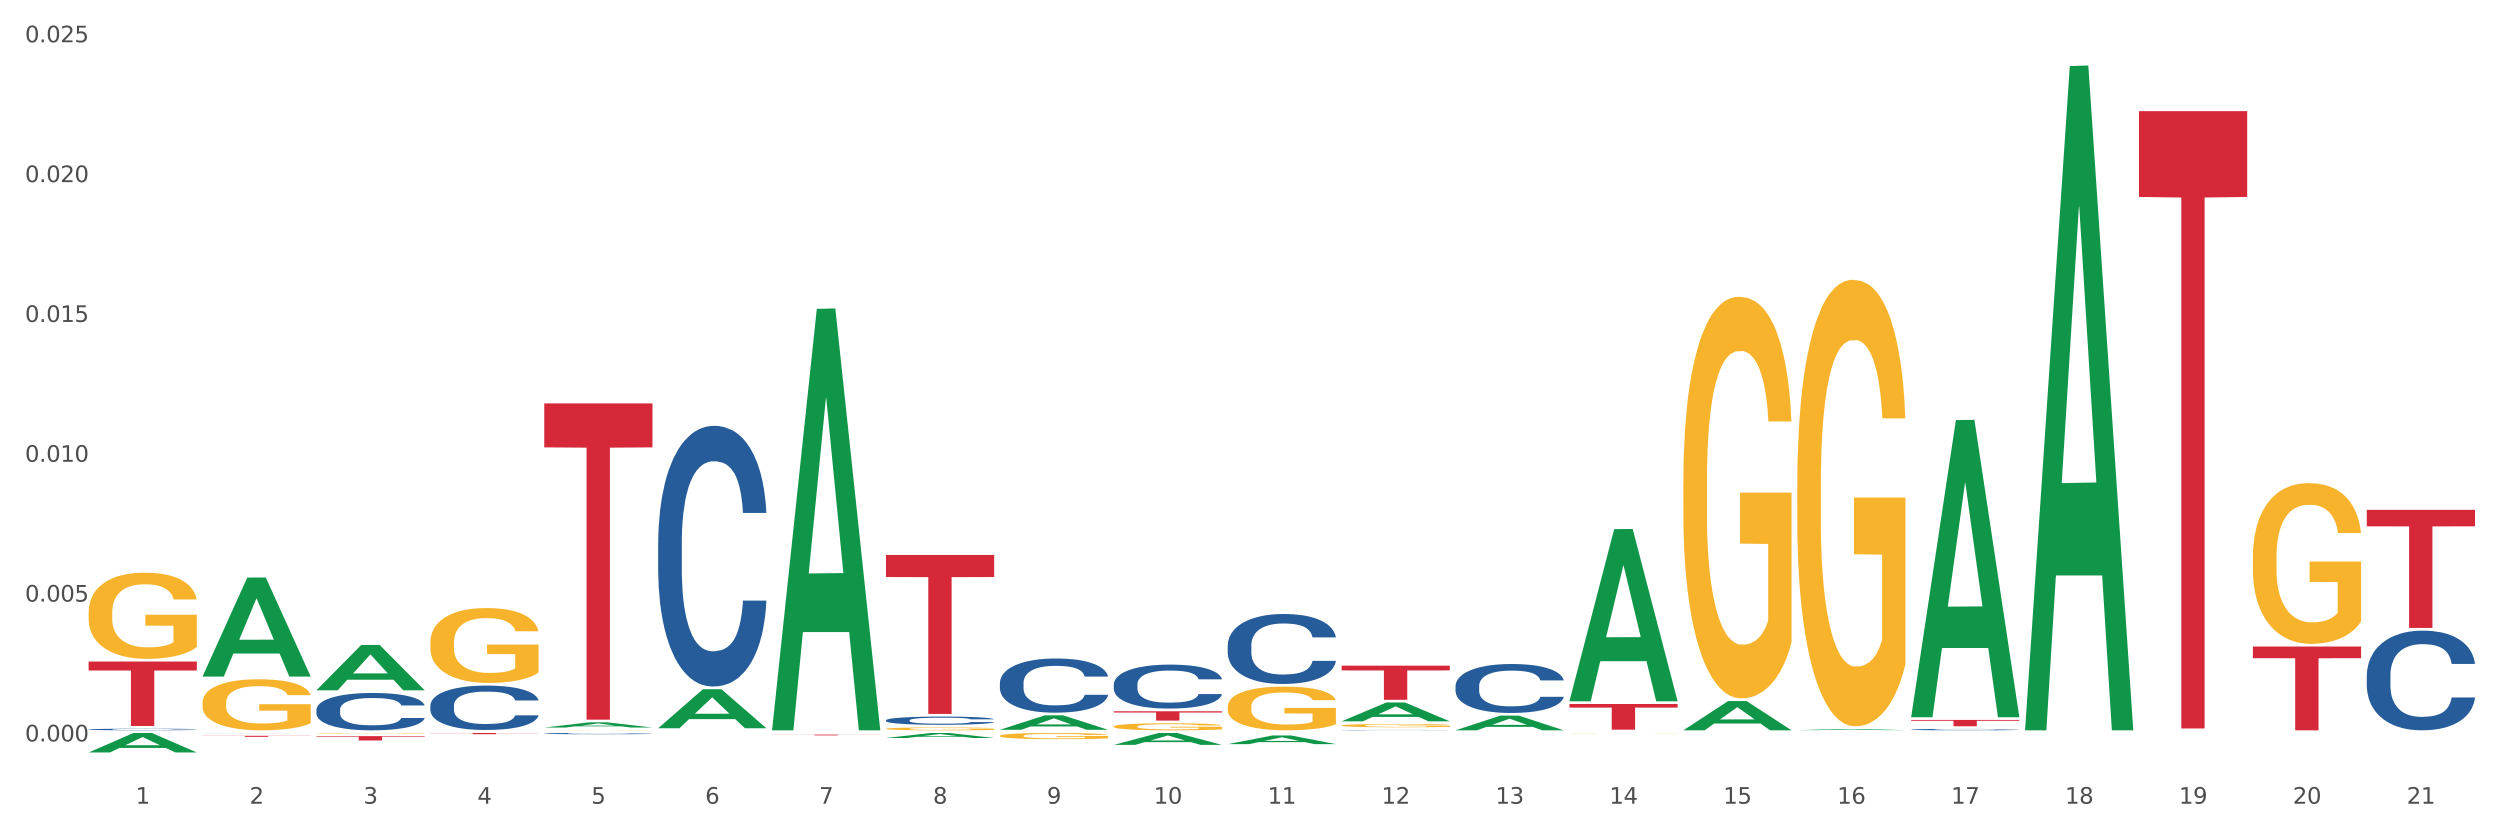 <?xml version="1.0" encoding="utf-8" standalone="no"?>
<!DOCTYPE svg PUBLIC "-//W3C//DTD SVG 1.1//EN"
  "http://www.w3.org/Graphics/SVG/1.1/DTD/svg11.dtd">
<svg xmlns:xlink="http://www.w3.org/1999/xlink" width="1080pt" height="360pt" viewBox="0 0 1080 360" xmlns="http://www.w3.org/2000/svg" version="1.1">
 <rect x="0" y="0" width="1080" height="360" fill="#333333" stroke="none"/>
 <defs>
  <style type="text/css">*{stroke-linejoin: round; stroke-linecap: butt}</style>
 </defs>
 <g id="figure_1">
  <g id="patch_1">
   <path d="M 0 360 
L 1080 360 
L 1080 0 
L 0 0 
z
" style="fill: #ffffff; stroke: #ffffff; stroke-linejoin: miter"/>
  </g>
  <g id="axes_1">
   <g id="matplotlib.axis_1">
    <g id="xtick_1">
     <g id="text_1">
      <!-- 1 -->
      <g style="fill: #4d4d4d" transform="translate(58.603 347.204) scale(0.096 -0.096)">
       <defs>
        <path id="DejaVuSans-31" d="M 794 531 
L 1825 531 
L 1825 4091 
L 703 3866 
L 703 4441 
L 1819 4666 
L 2450 4666 
L 2450 531 
L 3481 531 
L 3481 0 
L 794 0 
L 794 531 
z
" transform="scale(0.016)"/>
       </defs>
       <use xlink:href="#DejaVuSans-31"/>
      </g>
     </g>
    </g>
    <g id="xtick_2">
     <g id="text_2">
      <!-- 2 -->
      <g style="fill: #4d4d4d" transform="translate(107.811 347.204) scale(0.096 -0.096)">
       <defs>
        <path id="DejaVuSans-32" d="M 1228 531 
L 3431 531 
L 3431 0 
L 469 0 
L 469 531 
Q 828 903 1448 1529 
Q 2069 2156 2228 2338 
Q 2531 2678 2651 2914 
Q 2772 3150 2772 3378 
Q 2772 3750 2511 3984 
Q 2250 4219 1831 4219 
Q 1534 4219 1204 4116 
Q 875 4013 500 3803 
L 500 4441 
Q 881 4594 1212 4672 
Q 1544 4750 1819 4750 
Q 2544 4750 2975 4387 
Q 3406 4025 3406 3419 
Q 3406 3131 3298 2873 
Q 3191 2616 2906 2266 
Q 2828 2175 2409 1742 
Q 1991 1309 1228 531 
z
" transform="scale(0.016)"/>
       </defs>
       <use xlink:href="#DejaVuSans-32"/>
      </g>
     </g>
    </g>
    <g id="xtick_3">
     <g id="text_3">
      <!-- 3 -->
      <g style="fill: #4d4d4d" transform="translate(157.02 347.204) scale(0.096 -0.096)">
       <defs>
        <path id="DejaVuSans-33" d="M 2597 2516 
Q 3050 2419 3304 2112 
Q 3559 1806 3559 1356 
Q 3559 666 3084 287 
Q 2609 -91 1734 -91 
Q 1441 -91 1130 -33 
Q 819 25 488 141 
L 488 750 
Q 750 597 1062 519 
Q 1375 441 1716 441 
Q 2309 441 2620 675 
Q 2931 909 2931 1356 
Q 2931 1769 2642 2001 
Q 2353 2234 1838 2234 
L 1294 2234 
L 1294 2753 
L 1863 2753 
Q 2328 2753 2575 2939 
Q 2822 3125 2822 3475 
Q 2822 3834 2567 4026 
Q 2313 4219 1838 4219 
Q 1578 4219 1281 4162 
Q 984 4106 628 3988 
L 628 4550 
Q 988 4650 1302 4700 
Q 1616 4750 1894 4750 
Q 2613 4750 3031 4423 
Q 3450 4097 3450 3541 
Q 3450 3153 3228 2886 
Q 3006 2619 2597 2516 
z
" transform="scale(0.016)"/>
       </defs>
       <use xlink:href="#DejaVuSans-33"/>
      </g>
     </g>
    </g>
    <g id="xtick_4">
     <g id="text_4">
      <!-- 4 -->
      <g style="fill: #4d4d4d" transform="translate(206.228 347.204) scale(0.096 -0.096)">
       <defs>
        <path id="DejaVuSans-34" d="M 2419 4116 
L 825 1625 
L 2419 1625 
L 2419 4116 
z
M 2253 4666 
L 3047 4666 
L 3047 1625 
L 3713 1625 
L 3713 1100 
L 3047 1100 
L 3047 0 
L 2419 0 
L 2419 1100 
L 313 1100 
L 313 1709 
L 2253 4666 
z
" transform="scale(0.016)"/>
       </defs>
       <use xlink:href="#DejaVuSans-34"/>
      </g>
     </g>
    </g>
    <g id="xtick_5">
     <g id="text_5">
      <!-- 5 -->
      <g style="fill: #4d4d4d" transform="translate(255.437 347.204) scale(0.096 -0.096)">
       <defs>
        <path id="DejaVuSans-35" d="M 691 4666 
L 3169 4666 
L 3169 4134 
L 1269 4134 
L 1269 2991 
Q 1406 3038 1543 3061 
Q 1681 3084 1819 3084 
Q 2600 3084 3056 2656 
Q 3513 2228 3513 1497 
Q 3513 744 3044 326 
Q 2575 -91 1722 -91 
Q 1428 -91 1123 -41 
Q 819 9 494 109 
L 494 744 
Q 775 591 1075 516 
Q 1375 441 1709 441 
Q 2250 441 2565 725 
Q 2881 1009 2881 1497 
Q 2881 1984 2565 2268 
Q 2250 2553 1709 2553 
Q 1456 2553 1204 2497 
Q 953 2441 691 2322 
L 691 4666 
z
" transform="scale(0.016)"/>
       </defs>
       <use xlink:href="#DejaVuSans-35"/>
      </g>
     </g>
    </g>
    <g id="xtick_6">
     <g id="text_6">
      <!-- 6 -->
      <g style="fill: #4d4d4d" transform="translate(304.645 347.204) scale(0.096 -0.096)">
       <defs>
        <path id="DejaVuSans-36" d="M 2113 2584 
Q 1688 2584 1439 2293 
Q 1191 2003 1191 1497 
Q 1191 994 1439 701 
Q 1688 409 2113 409 
Q 2538 409 2786 701 
Q 3034 994 3034 1497 
Q 3034 2003 2786 2293 
Q 2538 2584 2113 2584 
z
M 3366 4563 
L 3366 3988 
Q 3128 4100 2886 4159 
Q 2644 4219 2406 4219 
Q 1781 4219 1451 3797 
Q 1122 3375 1075 2522 
Q 1259 2794 1537 2939 
Q 1816 3084 2150 3084 
Q 2853 3084 3261 2657 
Q 3669 2231 3669 1497 
Q 3669 778 3244 343 
Q 2819 -91 2113 -91 
Q 1303 -91 875 529 
Q 447 1150 447 2328 
Q 447 3434 972 4092 
Q 1497 4750 2381 4750 
Q 2619 4750 2861 4703 
Q 3103 4656 3366 4563 
z
" transform="scale(0.016)"/>
       </defs>
       <use xlink:href="#DejaVuSans-36"/>
      </g>
     </g>
    </g>
    <g id="xtick_7">
     <g id="text_7">
      <!-- 7 -->
      <g style="fill: #4d4d4d" transform="translate(353.854 347.204) scale(0.096 -0.096)">
       <defs>
        <path id="DejaVuSans-37" d="M 525 4666 
L 3525 4666 
L 3525 4397 
L 1831 0 
L 1172 0 
L 2766 4134 
L 525 4134 
L 525 4666 
z
" transform="scale(0.016)"/>
       </defs>
       <use xlink:href="#DejaVuSans-37"/>
      </g>
     </g>
    </g>
    <g id="xtick_8">
     <g id="text_8">
      <!-- 8 -->
      <g style="fill: #4d4d4d" transform="translate(403.062 347.204) scale(0.096 -0.096)">
       <defs>
        <path id="DejaVuSans-38" d="M 2034 2216 
Q 1584 2216 1326 1975 
Q 1069 1734 1069 1313 
Q 1069 891 1326 650 
Q 1584 409 2034 409 
Q 2484 409 2743 651 
Q 3003 894 3003 1313 
Q 3003 1734 2745 1975 
Q 2488 2216 2034 2216 
z
M 1403 2484 
Q 997 2584 770 2862 
Q 544 3141 544 3541 
Q 544 4100 942 4425 
Q 1341 4750 2034 4750 
Q 2731 4750 3128 4425 
Q 3525 4100 3525 3541 
Q 3525 3141 3298 2862 
Q 3072 2584 2669 2484 
Q 3125 2378 3379 2068 
Q 3634 1759 3634 1313 
Q 3634 634 3220 271 
Q 2806 -91 2034 -91 
Q 1263 -91 848 271 
Q 434 634 434 1313 
Q 434 1759 690 2068 
Q 947 2378 1403 2484 
z
M 1172 3481 
Q 1172 3119 1398 2916 
Q 1625 2713 2034 2713 
Q 2441 2713 2670 2916 
Q 2900 3119 2900 3481 
Q 2900 3844 2670 4047 
Q 2441 4250 2034 4250 
Q 1625 4250 1398 4047 
Q 1172 3844 1172 3481 
z
" transform="scale(0.016)"/>
       </defs>
       <use xlink:href="#DejaVuSans-38"/>
      </g>
     </g>
    </g>
    <g id="xtick_9">
     <g id="text_9">
      <!-- 9 -->
      <g style="fill: #4d4d4d" transform="translate(452.271 347.204) scale(0.096 -0.096)">
       <defs>
        <path id="DejaVuSans-39" d="M 703 97 
L 703 672 
Q 941 559 1184 500 
Q 1428 441 1663 441 
Q 2288 441 2617 861 
Q 2947 1281 2994 2138 
Q 2813 1869 2534 1725 
Q 2256 1581 1919 1581 
Q 1219 1581 811 2004 
Q 403 2428 403 3163 
Q 403 3881 828 4315 
Q 1253 4750 1959 4750 
Q 2769 4750 3195 4129 
Q 3622 3509 3622 2328 
Q 3622 1225 3098 567 
Q 2575 -91 1691 -91 
Q 1453 -91 1209 -44 
Q 966 3 703 97 
z
M 1959 2075 
Q 2384 2075 2632 2365 
Q 2881 2656 2881 3163 
Q 2881 3666 2632 3958 
Q 2384 4250 1959 4250 
Q 1534 4250 1286 3958 
Q 1038 3666 1038 3163 
Q 1038 2656 1286 2365 
Q 1534 2075 1959 2075 
z
" transform="scale(0.016)"/>
       </defs>
       <use xlink:href="#DejaVuSans-39"/>
      </g>
     </g>
    </g>
    <g id="xtick_10">
     <g id="text_10">
      <!-- 10 -->
      <g style="fill: #4d4d4d" transform="translate(498.425 347.204) scale(0.096 -0.096)">
       <defs>
        <path id="DejaVuSans-30" d="M 2034 4250 
Q 1547 4250 1301 3770 
Q 1056 3291 1056 2328 
Q 1056 1369 1301 889 
Q 1547 409 2034 409 
Q 2525 409 2770 889 
Q 3016 1369 3016 2328 
Q 3016 3291 2770 3770 
Q 2525 4250 2034 4250 
z
M 2034 4750 
Q 2819 4750 3233 4129 
Q 3647 3509 3647 2328 
Q 3647 1150 3233 529 
Q 2819 -91 2034 -91 
Q 1250 -91 836 529 
Q 422 1150 422 2328 
Q 422 3509 836 4129 
Q 1250 4750 2034 4750 
z
" transform="scale(0.016)"/>
       </defs>
       <use xlink:href="#DejaVuSans-31"/>
       <use xlink:href="#DejaVuSans-30" transform="translate(63.623 0)"/>
      </g>
     </g>
    </g>
    <g id="xtick_11">
     <g id="text_11">
      <!-- 11 -->
      <g style="fill: #4d4d4d" transform="translate(547.634 347.204) scale(0.096 -0.096)">
       <use xlink:href="#DejaVuSans-31"/>
       <use xlink:href="#DejaVuSans-31" transform="translate(63.623 0)"/>
      </g>
     </g>
    </g>
    <g id="xtick_12">
     <g id="text_12">
      <!-- 12 -->
      <g style="fill: #4d4d4d" transform="translate(596.842 347.204) scale(0.096 -0.096)">
       <use xlink:href="#DejaVuSans-31"/>
       <use xlink:href="#DejaVuSans-32" transform="translate(63.623 0)"/>
      </g>
     </g>
    </g>
    <g id="xtick_13">
     <g id="text_13">
      <!-- 13 -->
      <g style="fill: #4d4d4d" transform="translate(646.05 347.204) scale(0.096 -0.096)">
       <use xlink:href="#DejaVuSans-31"/>
       <use xlink:href="#DejaVuSans-33" transform="translate(63.623 0)"/>
      </g>
     </g>
    </g>
    <g id="xtick_14">
     <g id="text_14">
      <!-- 14 -->
      <g style="fill: #4d4d4d" transform="translate(695.259 347.204) scale(0.096 -0.096)">
       <use xlink:href="#DejaVuSans-31"/>
       <use xlink:href="#DejaVuSans-34" transform="translate(63.623 0)"/>
      </g>
     </g>
    </g>
    <g id="xtick_15">
     <g id="text_15">
      <!-- 15 -->
      <g style="fill: #4d4d4d" transform="translate(744.467 347.204) scale(0.096 -0.096)">
       <use xlink:href="#DejaVuSans-31"/>
       <use xlink:href="#DejaVuSans-35" transform="translate(63.623 0)"/>
      </g>
     </g>
    </g>
    <g id="xtick_16">
     <g id="text_16">
      <!-- 16 -->
      <g style="fill: #4d4d4d" transform="translate(793.676 347.204) scale(0.096 -0.096)">
       <use xlink:href="#DejaVuSans-31"/>
       <use xlink:href="#DejaVuSans-36" transform="translate(63.623 0)"/>
      </g>
     </g>
    </g>
    <g id="xtick_17">
     <g id="text_17">
      <!-- 17 -->
      <g style="fill: #4d4d4d" transform="translate(842.884 347.204) scale(0.096 -0.096)">
       <use xlink:href="#DejaVuSans-31"/>
       <use xlink:href="#DejaVuSans-37" transform="translate(63.623 0)"/>
      </g>
     </g>
    </g>
    <g id="xtick_18">
     <g id="text_18">
      <!-- 18 -->
      <g style="fill: #4d4d4d" transform="translate(892.093 347.204) scale(0.096 -0.096)">
       <use xlink:href="#DejaVuSans-31"/>
       <use xlink:href="#DejaVuSans-38" transform="translate(63.623 0)"/>
      </g>
     </g>
    </g>
    <g id="xtick_19">
     <g id="text_19">
      <!-- 19 -->
      <g style="fill: #4d4d4d" transform="translate(941.301 347.204) scale(0.096 -0.096)">
       <use xlink:href="#DejaVuSans-31"/>
       <use xlink:href="#DejaVuSans-39" transform="translate(63.623 0)"/>
      </g>
     </g>
    </g>
    <g id="xtick_20">
     <g id="text_20">
      <!-- 20 -->
      <g style="fill: #4d4d4d" transform="translate(990.51 347.204) scale(0.096 -0.096)">
       <use xlink:href="#DejaVuSans-32"/>
       <use xlink:href="#DejaVuSans-30" transform="translate(63.623 0)"/>
      </g>
     </g>
    </g>
    <g id="xtick_21">
     <g id="text_21">
      <!-- 21 -->
      <g style="fill: #4d4d4d" transform="translate(1039.718 347.204) scale(0.096 -0.096)">
       <use xlink:href="#DejaVuSans-32"/>
       <use xlink:href="#DejaVuSans-31" transform="translate(63.623 0)"/>
      </g>
     </g>
    </g>
    <g id="xtick_22"/>
    <g id="xtick_23"/>
    <g id="xtick_24"/>
    <g id="xtick_25"/>
    <g id="xtick_26"/>
    <g id="xtick_27"/>
    <g id="xtick_28"/>
    <g id="xtick_29"/>
    <g id="xtick_30"/>
    <g id="xtick_31"/>
    <g id="xtick_32"/>
    <g id="xtick_33"/>
    <g id="xtick_34"/>
    <g id="xtick_35"/>
    <g id="xtick_36"/>
    <g id="xtick_37"/>
    <g id="xtick_38"/>
    <g id="xtick_39"/>
    <g id="xtick_40"/>
    <g id="xtick_41"/>
   </g>
   <g id="matplotlib.axis_2">
    <g id="ytick_1">
     <g id="text_22">
      <!-- 0.000 -->
      <g style="fill: #4d4d4d" transform="translate(10.8 320.296) scale(0.096 -0.096)">
       <defs>
        <path id="DejaVuSans-2e" d="M 684 794 
L 1344 794 
L 1344 0 
L 684 0 
L 684 794 
z
" transform="scale(0.016)"/>
       </defs>
       <use xlink:href="#DejaVuSans-30"/>
       <use xlink:href="#DejaVuSans-2e" transform="translate(63.623 0)"/>
       <use xlink:href="#DejaVuSans-30" transform="translate(95.41 0)"/>
       <use xlink:href="#DejaVuSans-30" transform="translate(159.033 0)"/>
       <use xlink:href="#DejaVuSans-30" transform="translate(222.656 0)"/>
      </g>
     </g>
    </g>
    <g id="ytick_2">
     <g id="text_23">
      <!-- 0.005 -->
      <g style="fill: #4d4d4d" transform="translate(10.8 259.892) scale(0.096 -0.096)">
       <use xlink:href="#DejaVuSans-30"/>
       <use xlink:href="#DejaVuSans-2e" transform="translate(63.623 0)"/>
       <use xlink:href="#DejaVuSans-30" transform="translate(95.41 0)"/>
       <use xlink:href="#DejaVuSans-30" transform="translate(159.033 0)"/>
       <use xlink:href="#DejaVuSans-35" transform="translate(222.656 0)"/>
      </g>
     </g>
    </g>
    <g id="ytick_3">
     <g id="text_24">
      <!-- 0.010 -->
      <g style="fill: #4d4d4d" transform="translate(10.8 199.487) scale(0.096 -0.096)">
       <use xlink:href="#DejaVuSans-30"/>
       <use xlink:href="#DejaVuSans-2e" transform="translate(63.623 0)"/>
       <use xlink:href="#DejaVuSans-30" transform="translate(95.41 0)"/>
       <use xlink:href="#DejaVuSans-31" transform="translate(159.033 0)"/>
       <use xlink:href="#DejaVuSans-30" transform="translate(222.656 0)"/>
      </g>
     </g>
    </g>
    <g id="ytick_4">
     <g id="text_25">
      <!-- 0.015 -->
      <g style="fill: #4d4d4d" transform="translate(10.8 139.083) scale(0.096 -0.096)">
       <use xlink:href="#DejaVuSans-30"/>
       <use xlink:href="#DejaVuSans-2e" transform="translate(63.623 0)"/>
       <use xlink:href="#DejaVuSans-30" transform="translate(95.41 0)"/>
       <use xlink:href="#DejaVuSans-31" transform="translate(159.033 0)"/>
       <use xlink:href="#DejaVuSans-35" transform="translate(222.656 0)"/>
      </g>
     </g>
    </g>
    <g id="ytick_5">
     <g id="text_26">
      <!-- 0.020 -->
      <g style="fill: #4d4d4d" transform="translate(10.8 78.678) scale(0.096 -0.096)">
       <use xlink:href="#DejaVuSans-30"/>
       <use xlink:href="#DejaVuSans-2e" transform="translate(63.623 0)"/>
       <use xlink:href="#DejaVuSans-30" transform="translate(95.41 0)"/>
       <use xlink:href="#DejaVuSans-32" transform="translate(159.033 0)"/>
       <use xlink:href="#DejaVuSans-30" transform="translate(222.656 0)"/>
      </g>
     </g>
    </g>
    <g id="ytick_6">
     <g id="text_27">
      <!-- 0.025 -->
      <g style="fill: #4d4d4d" transform="translate(10.8 18.273) scale(0.096 -0.096)">
       <use xlink:href="#DejaVuSans-30"/>
       <use xlink:href="#DejaVuSans-2e" transform="translate(63.623 0)"/>
       <use xlink:href="#DejaVuSans-30" transform="translate(95.41 0)"/>
       <use xlink:href="#DejaVuSans-32" transform="translate(159.033 0)"/>
       <use xlink:href="#DejaVuSans-35" transform="translate(222.656 0)"/>
      </g>
     </g>
    </g>
    <g id="ytick_7"/>
    <g id="ytick_8"/>
    <g id="ytick_9"/>
    <g id="ytick_10"/>
    <g id="ytick_11"/>
   </g>
   <g id="PolyCollection_1">
    <path d="M 38.283 325.054 
L 38.331 325.046 
L 57.609 316.657 
L 65.609 316.649 
L 85.031 325.07 
L 75.778 325.07 
L 71.585 323.109 
L 51.681 323.109 
L 51.536 323.14 
L 47.488 325.07 
L 38.283 325.07 
L 38.283 325.054 
L 54.187 321.939 
L 69.079 321.931 
L 61.705 318.444 
L 61.609 318.428 
L 61.512 318.452 
L 54.139 321.931 
L 54.187 321.939 
L 38.283 325.054 
z
" clip-path="url(#p734092a118)" style="fill: #109648"/>
    <path d="M 284.325 234.559 
L 284.381 234.456 
L 284.381 231.577 
L 284.546 227.668 
L 285.154 220.469 
L 285.928 215.018 
L 287.254 208.641 
L 287.972 205.967 
L 288.912 202.984 
L 290.846 198.15 
L 293.056 194.036 
L 294.603 191.774 
L 295.764 190.334 
L 298.361 187.763 
L 299.853 186.631 
L 301.4 185.706 
L 302.726 185.088 
L 304.936 184.368 
L 306.705 184.06 
L 308.749 183.957 
L 310.462 184.06 
L 312.728 184.471 
L 316.043 185.706 
L 317.314 186.425 
L 319.027 187.66 
L 320.795 189.305 
L 322.232 190.951 
L 323.89 193.316 
L 325.603 196.402 
L 327.26 200.31 
L 328.421 203.91 
L 329.36 207.715 
L 330.189 212.344 
L 330.797 217.383 
L 331.073 221.6 
L 320.961 221.6 
L 320.685 217.795 
L 320.132 213.681 
L 319.58 210.904 
L 318.972 208.641 
L 318.032 206.07 
L 317.204 204.424 
L 315.822 202.47 
L 314.551 201.236 
L 313.501 200.516 
L 312.23 199.899 
L 309.523 199.282 
L 307.589 199.282 
L 306.373 199.487 
L 304.881 200.002 
L 303.61 200.722 
L 302.118 201.956 
L 300.958 203.293 
L 299.797 205.041 
L 299.134 206.276 
L 298.14 208.538 
L 297.477 210.39 
L 296.592 213.578 
L 296.095 215.841 
L 295.211 221.703 
L 294.824 226.023 
L 294.658 229.005 
L 294.548 232.297 
L 294.548 248.341 
L 294.879 255.541 
L 295.156 258.626 
L 295.598 262.123 
L 296.427 266.649 
L 297.642 271.071 
L 298.913 274.259 
L 299.963 276.214 
L 300.958 277.654 
L 301.952 278.785 
L 303.168 279.813 
L 304.163 280.43 
L 305.655 281.048 
L 307.423 281.356 
L 308.804 281.356 
L 311.623 280.842 
L 312.893 280.328 
L 314.109 279.608 
L 315.435 278.476 
L 316.485 277.242 
L 317.093 276.316 
L 318.088 274.362 
L 318.861 272.305 
L 319.524 269.94 
L 319.966 267.883 
L 320.464 264.797 
L 320.851 261.3 
L 320.961 259.449 
L 331.073 259.449 
L 330.852 263.152 
L 330.465 266.751 
L 329.692 271.585 
L 329.084 274.362 
L 328.145 277.756 
L 327.15 280.636 
L 325.769 283.825 
L 324.498 286.19 
L 323.171 288.247 
L 321.735 290.098 
L 319.138 292.67 
L 318.198 293.39 
L 316.209 294.624 
L 314.662 295.344 
L 312.396 296.064 
L 310.075 296.475 
L 307.644 296.578 
L 305.489 296.372 
L 303.113 295.755 
L 301.621 295.138 
L 299.963 294.212 
L 298.029 292.773 
L 296.206 291.024 
L 294.493 288.967 
L 292.89 286.602 
L 291.398 283.927 
L 289.464 279.505 
L 288.028 275.185 
L 286.978 271.174 
L 286.259 267.78 
L 285.541 263.46 
L 285.154 260.478 
L 284.546 253.278 
L 284.325 246.593 
L 284.325 234.559 
z
" clip-path="url(#p734092a118)" style="fill: #255c99"/>
    <path d="M 235.117 316.894 
L 235.172 316.894 
L 235.172 316.88 
L 235.338 316.861 
L 235.946 316.826 
L 236.719 316.8 
L 238.045 316.769 
L 238.764 316.756 
L 239.703 316.741 
L 241.637 316.718 
L 243.848 316.698 
L 245.395 316.687 
L 246.555 316.68 
L 249.152 316.668 
L 250.644 316.662 
L 252.191 316.658 
L 253.518 316.655 
L 255.728 316.651 
L 257.496 316.65 
L 259.541 316.649 
L 261.254 316.65 
L 263.519 316.652 
L 266.835 316.658 
L 268.106 316.661 
L 269.819 316.667 
L 271.587 316.675 
L 273.024 316.683 
L 274.681 316.695 
L 276.394 316.709 
L 278.052 316.728 
L 279.212 316.746 
L 280.152 316.764 
L 280.981 316.787 
L 281.589 316.811 
L 281.865 316.831 
L 271.753 316.831 
L 271.476 316.813 
L 270.924 316.793 
L 270.371 316.78 
L 269.763 316.769 
L 268.824 316.756 
L 267.995 316.748 
L 266.614 316.739 
L 265.343 316.733 
L 264.293 316.729 
L 263.022 316.726 
L 260.314 316.723 
L 258.38 316.723 
L 257.165 316.724 
L 255.673 316.727 
L 254.402 316.73 
L 252.91 316.736 
L 251.749 316.743 
L 250.589 316.751 
L 249.926 316.757 
L 248.931 316.768 
L 248.268 316.777 
L 247.384 316.793 
L 246.887 316.804 
L 246.003 316.832 
L 245.616 316.853 
L 245.45 316.867 
L 245.339 316.883 
L 245.339 316.961 
L 245.671 316.996 
L 245.947 317.011 
L 246.389 317.028 
L 247.218 317.05 
L 248.434 317.071 
L 249.705 317.086 
L 250.755 317.096 
L 251.749 317.103 
L 252.744 317.108 
L 253.96 317.113 
L 254.954 317.116 
L 256.446 317.119 
L 258.215 317.121 
L 259.596 317.121 
L 262.414 317.118 
L 263.685 317.116 
L 264.901 317.112 
L 266.227 317.107 
L 267.277 317.101 
L 267.885 317.096 
L 268.879 317.087 
L 269.653 317.077 
L 270.316 317.066 
L 270.758 317.056 
L 271.255 317.041 
L 271.642 317.024 
L 271.753 317.015 
L 281.865 317.015 
L 281.644 317.033 
L 281.257 317.05 
L 280.483 317.073 
L 279.876 317.087 
L 278.936 317.103 
L 277.942 317.117 
L 276.56 317.133 
L 275.289 317.144 
L 273.963 317.154 
L 272.526 317.163 
L 269.929 317.176 
L 268.99 317.179 
L 267 317.185 
L 265.453 317.189 
L 263.188 317.192 
L 260.867 317.194 
L 258.436 317.194 
L 256.28 317.194 
L 253.904 317.191 
L 252.412 317.188 
L 250.755 317.183 
L 248.821 317.176 
L 246.997 317.168 
L 245.284 317.158 
L 243.682 317.146 
L 242.19 317.133 
L 240.256 317.112 
L 238.819 317.091 
L 237.769 317.072 
L 237.051 317.055 
L 236.332 317.034 
L 235.946 317.02 
L 235.338 316.985 
L 235.117 316.952 
L 235.117 316.894 
z
" clip-path="url(#p734092a118)" style="fill: #255c99"/>
    <path d="M 185.908 304.793 
L 185.964 304.775 
L 185.964 304.285 
L 186.129 303.62 
L 186.737 302.394 
L 187.511 301.467 
L 188.837 300.381 
L 189.555 299.926 
L 190.495 299.418 
L 192.429 298.595 
L 194.639 297.895 
L 196.186 297.51 
L 197.347 297.265 
L 199.944 296.827 
L 201.436 296.635 
L 202.983 296.477 
L 204.309 296.372 
L 206.519 296.25 
L 208.288 296.197 
L 210.332 296.179 
L 212.045 296.197 
L 214.311 296.267 
L 217.626 296.477 
L 218.897 296.6 
L 220.61 296.81 
L 222.378 297.09 
L 223.815 297.37 
L 225.473 297.773 
L 227.186 298.298 
L 228.844 298.963 
L 230.004 299.576 
L 230.943 300.224 
L 231.772 301.011 
L 232.38 301.869 
L 232.656 302.587 
L 222.544 302.587 
L 222.268 301.939 
L 221.715 301.239 
L 221.163 300.766 
L 220.555 300.381 
L 219.616 299.943 
L 218.787 299.663 
L 217.405 299.331 
L 216.134 299.121 
L 215.084 298.998 
L 213.813 298.893 
L 211.106 298.788 
L 209.172 298.788 
L 207.956 298.823 
L 206.464 298.911 
L 205.193 299.033 
L 203.701 299.243 
L 202.541 299.471 
L 201.381 299.768 
L 200.717 299.978 
L 199.723 300.364 
L 199.06 300.679 
L 198.176 301.221 
L 197.678 301.607 
L 196.794 302.605 
L 196.407 303.34 
L 196.242 303.848 
L 196.131 304.408 
L 196.131 307.139 
L 196.463 308.364 
L 196.739 308.889 
L 197.181 309.485 
L 198.01 310.255 
L 199.225 311.008 
L 200.496 311.551 
L 201.546 311.883 
L 202.541 312.128 
L 203.536 312.321 
L 204.751 312.496 
L 205.746 312.601 
L 207.238 312.706 
L 209.006 312.759 
L 210.388 312.759 
L 213.206 312.671 
L 214.477 312.583 
L 215.692 312.461 
L 217.018 312.268 
L 218.068 312.058 
L 218.676 311.901 
L 219.671 311.568 
L 220.444 311.218 
L 221.108 310.815 
L 221.55 310.465 
L 222.047 309.94 
L 222.434 309.345 
L 222.544 309.03 
L 232.656 309.03 
L 232.435 309.66 
L 232.049 310.273 
L 231.275 311.095 
L 230.667 311.568 
L 229.728 312.146 
L 228.733 312.636 
L 227.352 313.179 
L 226.081 313.581 
L 224.755 313.931 
L 223.318 314.247 
L 220.721 314.684 
L 219.781 314.807 
L 217.792 315.017 
L 216.245 315.139 
L 213.979 315.262 
L 211.658 315.332 
L 209.227 315.35 
L 207.072 315.315 
L 204.696 315.209 
L 203.204 315.104 
L 201.546 314.947 
L 199.612 314.702 
L 197.789 314.404 
L 196.076 314.054 
L 194.473 313.651 
L 192.981 313.196 
L 191.047 312.443 
L 189.611 311.708 
L 188.561 311.025 
L 187.842 310.448 
L 187.124 309.712 
L 186.737 309.205 
L 186.129 307.979 
L 185.908 306.841 
L 185.908 304.793 
z
" clip-path="url(#p734092a118)" style="fill: #255c99"/>
    <path d="M 136.7 306.613 
L 136.755 306.598 
L 136.755 306.185 
L 136.921 305.626 
L 137.529 304.594 
L 138.302 303.814 
L 139.629 302.9 
L 140.347 302.517 
L 141.286 302.09 
L 143.22 301.398 
L 145.431 300.808 
L 146.978 300.484 
L 148.138 300.278 
L 150.735 299.91 
L 152.227 299.748 
L 153.775 299.615 
L 155.101 299.527 
L 157.311 299.424 
L 159.079 299.379 
L 161.124 299.365 
L 162.837 299.379 
L 165.102 299.438 
L 168.418 299.615 
L 169.689 299.718 
L 171.402 299.895 
L 173.17 300.131 
L 174.607 300.366 
L 176.264 300.705 
L 177.977 301.147 
L 179.635 301.707 
L 180.796 302.223 
L 181.735 302.768 
L 182.564 303.431 
L 183.172 304.152 
L 183.448 304.756 
L 173.336 304.756 
L 173.059 304.211 
L 172.507 303.622 
L 171.954 303.224 
L 171.346 302.9 
L 170.407 302.532 
L 169.578 302.296 
L 168.197 302.016 
L 166.926 301.84 
L 165.876 301.737 
L 164.605 301.648 
L 161.897 301.56 
L 159.963 301.56 
L 158.748 301.589 
L 157.256 301.663 
L 155.985 301.766 
L 154.493 301.943 
L 153.332 302.134 
L 152.172 302.385 
L 151.509 302.561 
L 150.514 302.886 
L 149.851 303.151 
L 148.967 303.607 
L 148.47 303.932 
L 147.586 304.771 
L 147.199 305.39 
L 147.033 305.817 
L 146.923 306.289 
L 146.923 308.587 
L 147.254 309.618 
L 147.53 310.06 
L 147.972 310.561 
L 148.801 311.209 
L 150.017 311.842 
L 151.288 312.299 
L 152.338 312.579 
L 153.332 312.785 
L 154.327 312.947 
L 155.543 313.095 
L 156.537 313.183 
L 158.029 313.271 
L 159.798 313.315 
L 161.179 313.315 
L 163.997 313.242 
L 165.268 313.168 
L 166.484 313.065 
L 167.81 312.903 
L 168.86 312.726 
L 169.468 312.594 
L 170.462 312.314 
L 171.236 312.019 
L 171.899 311.68 
L 172.341 311.386 
L 172.838 310.944 
L 173.225 310.443 
L 173.336 310.178 
L 183.448 310.178 
L 183.227 310.708 
L 182.84 311.224 
L 182.066 311.916 
L 181.459 312.314 
L 180.519 312.8 
L 179.525 313.212 
L 178.143 313.669 
L 176.872 314.008 
L 175.546 314.302 
L 174.109 314.568 
L 171.512 314.936 
L 170.573 315.039 
L 168.584 315.216 
L 167.036 315.319 
L 164.771 315.422 
L 162.45 315.481 
L 160.019 315.496 
L 157.864 315.466 
L 155.488 315.378 
L 153.996 315.29 
L 152.338 315.157 
L 150.404 314.951 
L 148.58 314.7 
L 146.867 314.406 
L 145.265 314.067 
L 143.773 313.684 
L 141.839 313.05 
L 140.402 312.432 
L 139.352 311.857 
L 138.634 311.371 
L 137.916 310.752 
L 137.529 310.325 
L 136.921 309.294 
L 136.7 308.336 
L 136.7 306.613 
z
" clip-path="url(#p734092a118)" style="fill: #255c99"/>
    <path d="M 87.491 316.673 
L 87.547 316.673 
L 87.547 316.672 
L 87.712 316.67 
L 88.32 316.667 
L 89.094 316.664 
L 90.42 316.661 
L 91.138 316.66 
L 92.078 316.658 
L 94.012 316.656 
L 96.222 316.654 
L 97.769 316.653 
L 98.93 316.652 
L 101.527 316.651 
L 103.019 316.651 
L 104.566 316.65 
L 105.892 316.65 
L 108.103 316.649 
L 109.871 316.649 
L 111.915 316.649 
L 113.628 316.649 
L 115.894 316.649 
L 119.209 316.65 
L 120.48 316.65 
L 122.193 316.651 
L 123.962 316.652 
L 125.398 316.653 
L 127.056 316.654 
L 128.769 316.655 
L 130.427 316.657 
L 131.587 316.659 
L 132.526 316.661 
L 133.355 316.663 
L 133.963 316.665 
L 134.239 316.667 
L 124.127 316.667 
L 123.851 316.665 
L 123.298 316.663 
L 122.746 316.662 
L 122.138 316.661 
L 121.199 316.66 
L 120.37 316.659 
L 118.988 316.658 
L 117.717 316.657 
L 116.668 316.657 
L 115.397 316.657 
L 112.689 316.657 
L 110.755 316.657 
L 109.539 316.657 
L 108.047 316.657 
L 106.776 316.657 
L 105.284 316.658 
L 104.124 316.658 
L 102.964 316.659 
L 102.301 316.66 
L 101.306 316.661 
L 100.643 316.662 
L 99.759 316.663 
L 99.261 316.664 
L 98.377 316.667 
L 97.99 316.669 
L 97.825 316.671 
L 97.714 316.672 
L 97.714 316.68 
L 98.046 316.683 
L 98.322 316.685 
L 98.764 316.687 
L 99.593 316.689 
L 100.809 316.691 
L 102.079 316.692 
L 103.129 316.693 
L 104.124 316.694 
L 105.119 316.695 
L 106.334 316.695 
L 107.329 316.695 
L 108.821 316.696 
L 110.589 316.696 
L 111.971 316.696 
L 114.789 316.696 
L 116.06 316.695 
L 117.275 316.695 
L 118.602 316.694 
L 119.651 316.694 
L 120.259 316.693 
L 121.254 316.692 
L 122.028 316.691 
L 122.691 316.69 
L 123.133 316.689 
L 123.63 316.688 
L 124.017 316.686 
L 124.127 316.685 
L 134.239 316.685 
L 134.018 316.687 
L 133.632 316.689 
L 132.858 316.691 
L 132.25 316.692 
L 131.311 316.694 
L 130.316 316.695 
L 128.935 316.697 
L 127.664 316.698 
L 126.338 316.699 
L 124.901 316.7 
L 122.304 316.701 
L 121.364 316.702 
L 119.375 316.702 
L 117.828 316.703 
L 115.562 316.703 
L 113.242 316.703 
L 110.81 316.703 
L 108.655 316.703 
L 106.279 316.703 
L 104.787 316.702 
L 103.129 316.702 
L 101.195 316.701 
L 99.372 316.7 
L 97.659 316.699 
L 96.056 316.698 
L 94.564 316.697 
L 92.63 316.695 
L 91.194 316.693 
L 90.144 316.691 
L 89.425 316.689 
L 88.707 316.687 
L 88.32 316.686 
L 87.712 316.682 
L 87.491 316.679 
L 87.491 316.673 
z
" clip-path="url(#p734092a118)" style="fill: #255c99"/>
    <path d="M 38.283 315.112 
L 38.338 315.111 
L 38.338 315.093 
L 38.504 315.069 
L 39.112 315.024 
L 39.885 314.99 
L 41.212 314.951 
L 41.93 314.934 
L 42.869 314.916 
L 44.803 314.886 
L 47.014 314.861 
L 48.561 314.846 
L 49.721 314.838 
L 52.318 314.822 
L 53.81 314.815 
L 55.358 314.809 
L 56.684 314.805 
L 58.894 314.801 
L 60.662 314.799 
L 62.707 314.798 
L 64.42 314.799 
L 66.685 314.801 
L 70.001 314.809 
L 71.272 314.813 
L 72.985 314.821 
L 74.753 314.831 
L 76.19 314.841 
L 77.848 314.856 
L 79.561 314.875 
L 81.218 314.899 
L 82.379 314.922 
L 83.318 314.945 
L 84.147 314.974 
L 84.755 315.005 
L 85.031 315.031 
L 74.919 315.031 
L 74.643 315.008 
L 74.09 314.982 
L 73.537 314.965 
L 72.93 314.951 
L 71.99 314.935 
L 71.161 314.925 
L 69.78 314.913 
L 68.509 314.905 
L 67.459 314.901 
L 66.188 314.897 
L 63.481 314.893 
L 61.546 314.893 
L 60.331 314.894 
L 58.839 314.897 
L 57.568 314.902 
L 56.076 314.91 
L 54.916 314.918 
L 53.755 314.929 
L 53.092 314.936 
L 52.097 314.95 
L 51.434 314.962 
L 50.55 314.982 
L 50.053 314.996 
L 49.169 315.032 
L 48.782 315.059 
L 48.616 315.077 
L 48.506 315.098 
L 48.506 315.197 
L 48.837 315.242 
L 49.114 315.261 
L 49.556 315.282 
L 50.384 315.31 
L 51.6 315.338 
L 52.871 315.357 
L 53.921 315.37 
L 54.916 315.379 
L 55.91 315.386 
L 57.126 315.392 
L 58.121 315.396 
L 59.612 315.4 
L 61.381 315.401 
L 62.762 315.401 
L 65.58 315.398 
L 66.851 315.395 
L 68.067 315.391 
L 69.393 315.384 
L 70.443 315.376 
L 71.051 315.37 
L 72.045 315.358 
L 72.819 315.345 
L 73.482 315.331 
L 73.924 315.318 
L 74.422 315.299 
L 74.808 315.277 
L 74.919 315.266 
L 85.031 315.266 
L 84.81 315.289 
L 84.423 315.311 
L 83.65 315.341 
L 83.042 315.358 
L 82.102 315.379 
L 81.108 315.397 
L 79.726 315.417 
L 78.455 315.431 
L 77.129 315.444 
L 75.692 315.456 
L 73.095 315.472 
L 72.156 315.476 
L 70.167 315.484 
L 68.619 315.488 
L 66.354 315.493 
L 64.033 315.495 
L 61.602 315.496 
L 59.447 315.494 
L 57.071 315.491 
L 55.579 315.487 
L 53.921 315.481 
L 51.987 315.472 
L 50.163 315.461 
L 48.45 315.449 
L 46.848 315.434 
L 45.356 315.417 
L 43.422 315.39 
L 41.985 315.363 
L 40.935 315.338 
L 40.217 315.317 
L 39.499 315.291 
L 39.112 315.272 
L 38.504 315.228 
L 38.283 315.186 
L 38.283 315.112 
z
" clip-path="url(#p734092a118)" style="fill: #255c99"/>
    <path d="M 38.283 285.783 
L 85.031 285.783 
L 85.031 289.654 
L 66.642 289.681 
L 66.642 313.645 
L 56.561 313.645 
L 56.561 289.681 
L 38.283 289.654 
L 38.283 285.809 
L 38.283 285.783 
z
" clip-path="url(#p734092a118)" style="fill: #d62839"/>
    <path d="M 87.491 317.857 
L 134.239 317.857 
L 134.239 317.921 
L 115.85 317.921 
L 115.85 318.32 
L 105.77 318.32 
L 105.77 317.921 
L 87.491 317.921 
L 87.491 317.857 
L 87.491 317.857 
z
" clip-path="url(#p734092a118)" style="fill: #d62839"/>
    <path d="M 382.742 311.159 
L 382.797 311.156 
L 382.797 311.066 
L 382.963 310.943 
L 383.571 310.716 
L 384.345 310.545 
L 385.671 310.344 
L 386.389 310.26 
L 387.329 310.166 
L 389.263 310.014 
L 391.473 309.885 
L 393.02 309.814 
L 394.18 309.768 
L 396.778 309.687 
L 398.27 309.652 
L 399.817 309.623 
L 401.143 309.603 
L 403.353 309.581 
L 405.122 309.571 
L 407.166 309.568 
L 408.879 309.571 
L 411.145 309.584 
L 414.46 309.623 
L 415.731 309.645 
L 417.444 309.684 
L 419.212 309.736 
L 420.649 309.788 
L 422.307 309.862 
L 424.02 309.959 
L 425.677 310.082 
L 426.838 310.195 
L 427.777 310.315 
L 428.606 310.461 
L 429.214 310.619 
L 429.49 310.752 
L 419.378 310.752 
L 419.102 310.632 
L 418.549 310.503 
L 417.997 310.415 
L 417.389 310.344 
L 416.449 310.263 
L 415.62 310.211 
L 414.239 310.15 
L 412.968 310.111 
L 411.918 310.089 
L 410.647 310.069 
L 407.94 310.05 
L 406.006 310.05 
L 404.79 310.056 
L 403.298 310.072 
L 402.027 310.095 
L 400.535 310.134 
L 399.375 310.176 
L 398.214 310.231 
L 397.551 310.27 
L 396.557 310.341 
L 395.893 310.399 
L 395.009 310.499 
L 394.512 310.571 
L 393.628 310.755 
L 393.241 310.891 
L 393.075 310.985 
L 392.965 311.088 
L 392.965 311.593 
L 393.296 311.82 
L 393.573 311.917 
L 394.015 312.027 
L 394.844 312.169 
L 396.059 312.308 
L 397.33 312.408 
L 398.38 312.47 
L 399.375 312.515 
L 400.369 312.551 
L 401.585 312.583 
L 402.58 312.602 
L 404.072 312.622 
L 405.84 312.632 
L 407.221 312.632 
L 410.039 312.615 
L 411.31 312.599 
L 412.526 312.577 
L 413.852 312.541 
L 414.902 312.502 
L 415.51 312.473 
L 416.505 312.412 
L 417.278 312.347 
L 417.941 312.272 
L 418.383 312.208 
L 418.881 312.111 
L 419.267 312.001 
L 419.378 311.942 
L 429.49 311.942 
L 429.269 312.059 
L 428.882 312.172 
L 428.109 312.324 
L 427.501 312.412 
L 426.562 312.518 
L 425.567 312.609 
L 424.185 312.709 
L 422.914 312.784 
L 421.588 312.848 
L 420.152 312.907 
L 417.555 312.988 
L 416.615 313.01 
L 414.626 313.049 
L 413.079 313.072 
L 410.813 313.094 
L 408.492 313.107 
L 406.061 313.11 
L 403.906 313.104 
L 401.53 313.085 
L 400.038 313.065 
L 398.38 313.036 
L 396.446 312.991 
L 394.623 312.936 
L 392.91 312.871 
L 391.307 312.797 
L 389.815 312.712 
L 387.881 312.573 
L 386.444 312.437 
L 385.395 312.311 
L 384.676 312.205 
L 383.958 312.069 
L 383.571 311.975 
L 382.963 311.748 
L 382.742 311.538 
L 382.742 311.159 
z
" clip-path="url(#p734092a118)" style="fill: #255c99"/>
    <path d="M 136.7 318.02 
L 183.448 318.02 
L 183.448 318.278 
L 165.059 318.28 
L 165.059 319.873 
L 154.978 319.873 
L 154.978 318.28 
L 136.7 318.278 
L 136.7 318.022 
L 136.7 318.02 
z
" clip-path="url(#p734092a118)" style="fill: #d62839"/>
    <path d="M 235.117 174.276 
L 281.865 174.276 
L 281.865 193.263 
L 263.476 193.391 
L 263.476 310.905 
L 253.395 310.905 
L 253.395 193.391 
L 235.117 193.263 
L 235.117 174.404 
L 235.117 174.276 
z
" clip-path="url(#p734092a118)" style="fill: #d62839"/>
    <path d="M 333.534 317.349 
L 380.282 317.349 
L 380.282 317.397 
L 361.893 317.397 
L 361.893 317.692 
L 351.812 317.692 
L 351.812 317.397 
L 333.534 317.397 
L 333.534 317.349 
L 333.534 317.349 
z
" clip-path="url(#p734092a118)" style="fill: #d62839"/>
    <path d="M 382.742 239.724 
L 429.49 239.724 
L 429.49 249.269 
L 411.101 249.334 
L 411.101 308.414 
L 401.02 308.414 
L 401.02 249.334 
L 382.742 249.269 
L 382.742 239.788 
L 382.742 239.724 
z
" clip-path="url(#p734092a118)" style="fill: #d62839"/>
    <path d="M 38.283 264.608 
L 38.338 264.574 
L 38.338 263.35 
L 38.449 262.296 
L 39.001 259.747 
L 39.828 257.639 
L 40.436 256.518 
L 41.043 255.6 
L 41.76 254.682 
L 42.643 253.73 
L 44.244 252.337 
L 45.237 251.623 
L 46.451 250.875 
L 48.659 249.787 
L 50.26 249.175 
L 51.916 248.665 
L 54.62 248.054 
L 56.386 247.782 
L 58.263 247.578 
L 60.526 247.442 
L 62.237 247.408 
L 65.99 247.51 
L 69.191 247.816 
L 70.736 248.054 
L 72.723 248.461 
L 73.772 248.733 
L 75.483 249.277 
L 77.249 249.991 
L 78.463 250.603 
L 80.284 251.759 
L 81.664 252.914 
L 82.934 254.342 
L 83.596 255.328 
L 84.093 256.246 
L 84.534 257.299 
L 84.976 258.965 
L 75.041 258.965 
L 74.655 257.775 
L 74.048 256.654 
L 73.165 255.566 
L 72.392 254.886 
L 71.067 254.036 
L 69.853 253.492 
L 68.584 253.084 
L 67.038 252.744 
L 65.824 252.575 
L 64.113 252.439 
L 60.746 252.473 
L 58.483 252.744 
L 56.938 253.084 
L 55.945 253.39 
L 55.062 253.73 
L 54.068 254.206 
L 52.909 254.92 
L 52.081 255.566 
L 51.253 256.382 
L 50.591 257.197 
L 49.984 258.149 
L 49.487 259.169 
L 49.101 260.223 
L 48.77 261.514 
L 48.494 263.656 
L 48.494 268.313 
L 48.604 269.367 
L 48.88 270.76 
L 49.211 271.814 
L 49.763 273.072 
L 50.26 273.922 
L 51.198 275.145 
L 52.247 276.165 
L 53.075 276.811 
L 53.902 277.355 
L 55.337 278.103 
L 56.938 278.714 
L 58.318 279.088 
L 60.194 279.428 
L 61.464 279.564 
L 62.568 279.632 
L 65.272 279.632 
L 67.204 279.53 
L 69.356 279.292 
L 71.012 278.986 
L 72.392 278.613 
L 73.937 278.001 
L 74.931 277.423 
L 74.931 270.318 
L 62.788 270.284 
L 62.788 265.56 
L 85.031 265.56 
L 85.031 279.428 
L 84.093 280.142 
L 83.044 280.788 
L 81.94 281.366 
L 80.284 282.08 
L 78.298 282.76 
L 76.531 283.235 
L 74.655 283.643 
L 72.447 284.017 
L 69.577 284.357 
L 67.811 284.493 
L 65.603 284.595 
L 63.009 284.629 
L 60.746 284.561 
L 58.539 284.391 
L 56.221 284.085 
L 53.958 283.643 
L 52.247 283.201 
L 50.536 282.658 
L 48.714 281.944 
L 47.279 281.264 
L 46.176 280.652 
L 44.961 279.87 
L 43.637 278.85 
L 42.643 277.933 
L 41.76 276.981 
L 40.822 275.757 
L 40.16 274.703 
L 39.497 273.378 
L 39.111 272.392 
L 38.669 270.862 
L 38.338 268.721 
L 38.283 264.608 
z
" clip-path="url(#p734092a118)" style="fill: #f7b32b"/>
    <path d="M 579.576 287.577 
L 626.324 287.577 
L 626.324 289.625 
L 607.935 289.638 
L 607.935 302.308 
L 597.854 302.308 
L 597.854 289.638 
L 579.576 289.625 
L 579.576 287.591 
L 579.576 287.577 
z
" clip-path="url(#p734092a118)" style="fill: #d62839"/>
    <path d="M 677.993 304.139 
L 724.741 304.139 
L 724.741 305.678 
L 706.352 305.689 
L 706.352 315.214 
L 696.271 315.214 
L 696.271 305.689 
L 677.993 305.678 
L 677.993 304.15 
L 677.993 304.139 
z
" clip-path="url(#p734092a118)" style="fill: #d62839"/>
    <path d="M 825.618 311.012 
L 872.366 311.012 
L 872.366 311.393 
L 853.977 311.395 
L 853.977 313.751 
L 843.896 313.751 
L 843.896 311.395 
L 825.618 311.393 
L 825.618 311.015 
L 825.618 311.012 
z
" clip-path="url(#p734092a118)" style="fill: #d62839"/>
    <path d="M 924.035 48.022 
L 970.783 48.022 
L 970.783 85.08 
L 952.394 85.33 
L 952.394 314.688 
L 942.313 314.688 
L 942.313 85.33 
L 924.035 85.08 
L 924.035 48.273 
L 924.035 48.022 
z
" clip-path="url(#p734092a118)" style="fill: #d62839"/>
    <path d="M 185.908 316.649 
L 232.656 316.649 
L 232.656 316.723 
L 214.267 316.723 
L 214.267 317.179 
L 204.187 317.179 
L 204.187 316.723 
L 185.908 316.723 
L 185.908 316.65 
L 185.908 316.649 
z
" clip-path="url(#p734092a118)" style="fill: #d62839"/>
    <path d="M 973.244 279.304 
L 1019.992 279.304 
L 1019.992 284.333 
L 1001.603 284.367 
L 1001.603 315.496 
L 991.522 315.496 
L 991.522 284.367 
L 973.244 284.333 
L 973.244 279.338 
L 973.244 279.304 
z
" clip-path="url(#p734092a118)" style="fill: #d62839"/>
    <path d="M 431.951 294.989 
L 432.006 294.968 
L 432.006 294.369 
L 432.172 293.557 
L 432.779 292.061 
L 433.553 290.928 
L 434.879 289.603 
L 435.598 289.047 
L 436.537 288.427 
L 438.471 287.422 
L 440.681 286.567 
L 442.229 286.097 
L 443.389 285.798 
L 445.986 285.263 
L 447.478 285.028 
L 449.025 284.836 
L 450.351 284.708 
L 452.562 284.558 
L 454.33 284.494 
L 456.374 284.472 
L 458.087 284.494 
L 460.353 284.579 
L 463.669 284.836 
L 464.939 284.985 
L 466.652 285.242 
L 468.421 285.584 
L 469.857 285.926 
L 471.515 286.418 
L 473.228 287.059 
L 474.886 287.871 
L 476.046 288.619 
L 476.986 289.41 
L 477.814 290.372 
L 478.422 291.42 
L 478.699 292.296 
L 468.586 292.296 
L 468.31 291.505 
L 467.758 290.65 
L 467.205 290.073 
L 466.597 289.603 
L 465.658 289.068 
L 464.829 288.726 
L 463.447 288.32 
L 462.177 288.064 
L 461.127 287.914 
L 459.856 287.786 
L 457.148 287.657 
L 455.214 287.657 
L 453.998 287.7 
L 452.506 287.807 
L 451.236 287.957 
L 449.744 288.213 
L 448.583 288.491 
L 447.423 288.854 
L 446.76 289.111 
L 445.765 289.581 
L 445.102 289.966 
L 444.218 290.629 
L 443.72 291.099 
L 442.836 292.317 
L 442.45 293.215 
L 442.284 293.835 
L 442.173 294.519 
L 442.173 297.854 
L 442.505 299.35 
L 442.781 299.991 
L 443.223 300.718 
L 444.052 301.659 
L 445.268 302.578 
L 446.539 303.24 
L 447.589 303.646 
L 448.583 303.946 
L 449.578 304.181 
L 450.793 304.395 
L 451.788 304.523 
L 453.28 304.651 
L 455.048 304.715 
L 456.43 304.715 
L 459.248 304.608 
L 460.519 304.502 
L 461.734 304.352 
L 463.061 304.117 
L 464.111 303.86 
L 464.718 303.668 
L 465.713 303.262 
L 466.487 302.834 
L 467.15 302.343 
L 467.592 301.915 
L 468.089 301.274 
L 468.476 300.547 
L 468.586 300.162 
L 478.699 300.162 
L 478.478 300.932 
L 478.091 301.68 
L 477.317 302.685 
L 476.709 303.262 
L 475.77 303.967 
L 474.775 304.566 
L 473.394 305.228 
L 472.123 305.72 
L 470.797 306.147 
L 469.36 306.532 
L 466.763 307.067 
L 465.824 307.216 
L 463.834 307.473 
L 462.287 307.622 
L 460.022 307.772 
L 457.701 307.857 
L 455.269 307.879 
L 453.114 307.836 
L 450.738 307.708 
L 449.246 307.58 
L 447.589 307.387 
L 445.655 307.088 
L 443.831 306.725 
L 442.118 306.297 
L 440.516 305.805 
L 439.024 305.25 
L 437.09 304.33 
L 435.653 303.433 
L 434.603 302.599 
L 433.885 301.894 
L 433.166 300.996 
L 432.779 300.376 
L 432.172 298.88 
L 431.951 297.49 
L 431.951 294.989 
z
" clip-path="url(#p734092a118)" style="fill: #255c99"/>
    <path d="M 530.367 278.828 
L 530.423 278.801 
L 530.423 278.028 
L 530.589 276.979 
L 531.196 275.047 
L 531.97 273.585 
L 533.296 271.874 
L 534.014 271.156 
L 534.954 270.356 
L 536.888 269.058 
L 539.098 267.955 
L 540.645 267.347 
L 541.806 266.961 
L 544.403 266.271 
L 545.895 265.967 
L 547.442 265.719 
L 548.768 265.553 
L 550.979 265.36 
L 552.747 265.277 
L 554.791 265.25 
L 556.504 265.277 
L 558.77 265.388 
L 562.085 265.719 
L 563.356 265.912 
L 565.069 266.243 
L 566.838 266.685 
L 568.274 267.127 
L 569.932 267.761 
L 571.645 268.589 
L 573.303 269.638 
L 574.463 270.604 
L 575.403 271.625 
L 576.231 272.867 
L 576.839 274.219 
L 577.116 275.351 
L 567.003 275.351 
L 566.727 274.33 
L 566.174 273.226 
L 565.622 272.481 
L 565.014 271.874 
L 564.075 271.184 
L 563.246 270.742 
L 561.864 270.218 
L 560.593 269.886 
L 559.544 269.693 
L 558.273 269.528 
L 555.565 269.362 
L 553.631 269.362 
L 552.415 269.417 
L 550.923 269.555 
L 549.652 269.748 
L 548.16 270.08 
L 547 270.438 
L 545.84 270.908 
L 545.177 271.239 
L 544.182 271.846 
L 543.519 272.343 
L 542.635 273.198 
L 542.137 273.805 
L 541.253 275.379 
L 540.866 276.538 
L 540.701 277.338 
L 540.59 278.221 
L 540.59 282.527 
L 540.922 284.459 
L 541.198 285.287 
L 541.64 286.225 
L 542.469 287.439 
L 543.685 288.626 
L 544.956 289.482 
L 546.005 290.006 
L 547 290.392 
L 547.995 290.696 
L 549.21 290.972 
L 550.205 291.138 
L 551.697 291.303 
L 553.465 291.386 
L 554.847 291.386 
L 557.665 291.248 
L 558.936 291.11 
L 560.151 290.917 
L 561.478 290.613 
L 562.527 290.282 
L 563.135 290.034 
L 564.13 289.509 
L 564.904 288.957 
L 565.567 288.322 
L 566.009 287.771 
L 566.506 286.943 
L 566.893 286.004 
L 567.003 285.507 
L 577.116 285.507 
L 576.894 286.501 
L 576.508 287.467 
L 575.734 288.764 
L 575.126 289.509 
L 574.187 290.42 
L 573.192 291.193 
L 571.811 292.048 
L 570.54 292.683 
L 569.214 293.235 
L 567.777 293.732 
L 565.18 294.422 
L 564.24 294.615 
L 562.251 294.946 
L 560.704 295.139 
L 558.438 295.333 
L 556.118 295.443 
L 553.686 295.471 
L 551.531 295.415 
L 549.155 295.25 
L 547.663 295.084 
L 546.005 294.836 
L 544.071 294.449 
L 542.248 293.98 
L 540.535 293.428 
L 538.932 292.794 
L 537.44 292.076 
L 535.506 290.889 
L 534.07 289.73 
L 533.02 288.654 
L 532.302 287.743 
L 531.583 286.584 
L 531.196 285.783 
L 530.589 283.851 
L 530.367 282.058 
L 530.367 278.828 
z
" clip-path="url(#p734092a118)" style="fill: #255c99"/>
    <path d="M 87.491 303.637 
L 87.547 303.617 
L 87.547 302.892 
L 87.657 302.268 
L 88.209 300.758 
L 89.037 299.51 
L 89.644 298.846 
L 90.251 298.302 
L 90.969 297.758 
L 91.852 297.195 
L 93.452 296.369 
L 94.446 295.946 
L 95.66 295.503 
L 97.868 294.859 
L 99.468 294.497 
L 101.124 294.195 
L 103.828 293.832 
L 105.595 293.671 
L 107.471 293.551 
L 109.734 293.47 
L 111.445 293.45 
L 115.198 293.51 
L 118.399 293.691 
L 119.945 293.832 
L 121.932 294.074 
L 122.98 294.235 
L 124.691 294.557 
L 126.457 294.98 
L 127.672 295.342 
L 129.493 296.027 
L 130.873 296.711 
L 132.142 297.557 
L 132.804 298.141 
L 133.301 298.685 
L 133.743 299.309 
L 134.184 300.295 
L 124.25 300.295 
L 123.863 299.591 
L 123.256 298.926 
L 122.373 298.282 
L 121.6 297.879 
L 120.276 297.376 
L 119.062 297.054 
L 117.792 296.812 
L 116.247 296.611 
L 115.032 296.51 
L 113.322 296.43 
L 109.955 296.45 
L 107.692 296.611 
L 106.147 296.812 
L 105.153 296.993 
L 104.27 297.195 
L 103.276 297.477 
L 102.117 297.899 
L 101.29 298.282 
L 100.462 298.765 
L 99.799 299.248 
L 99.192 299.812 
L 98.696 300.416 
L 98.309 301.04 
L 97.978 301.805 
L 97.702 303.074 
L 97.702 305.832 
L 97.812 306.456 
L 98.088 307.281 
L 98.42 307.906 
L 98.971 308.65 
L 99.468 309.154 
L 100.406 309.879 
L 101.455 310.483 
L 102.283 310.865 
L 103.111 311.187 
L 104.546 311.63 
L 106.147 311.993 
L 107.526 312.214 
L 109.403 312.415 
L 110.672 312.496 
L 111.776 312.536 
L 114.481 312.536 
L 116.412 312.476 
L 118.565 312.335 
L 120.221 312.154 
L 121.6 311.932 
L 123.146 311.57 
L 124.139 311.228 
L 124.139 307.02 
L 111.997 307 
L 111.997 304.201 
L 134.239 304.201 
L 134.239 312.415 
L 133.301 312.838 
L 132.253 313.221 
L 131.149 313.563 
L 129.493 313.986 
L 127.506 314.388 
L 125.74 314.67 
L 123.863 314.912 
L 121.656 315.133 
L 118.786 315.335 
L 117.019 315.415 
L 114.812 315.476 
L 112.218 315.496 
L 109.955 315.455 
L 107.747 315.355 
L 105.429 315.174 
L 103.166 314.912 
L 101.455 314.65 
L 99.744 314.328 
L 97.923 313.905 
L 96.488 313.503 
L 95.384 313.14 
L 94.17 312.677 
L 92.845 312.073 
L 91.852 311.53 
L 90.969 310.966 
L 90.03 310.241 
L 89.368 309.617 
L 88.706 308.832 
L 88.319 308.248 
L 87.878 307.342 
L 87.547 306.073 
L 87.491 303.637 
z
" clip-path="url(#p734092a118)" style="fill: #f7b32b"/>
    <path d="M 136.7 316.75 
L 136.755 316.75 
L 136.755 316.742 
L 136.865 316.736 
L 137.417 316.721 
L 138.245 316.709 
L 138.852 316.703 
L 139.46 316.697 
L 140.177 316.692 
L 141.06 316.686 
L 142.661 316.678 
L 143.654 316.674 
L 144.868 316.67 
L 147.076 316.663 
L 148.677 316.66 
L 150.332 316.657 
L 153.037 316.653 
L 154.803 316.651 
L 156.68 316.65 
L 158.942 316.649 
L 160.653 316.649 
L 164.407 316.65 
L 167.608 316.652 
L 169.153 316.653 
L 171.14 316.655 
L 172.189 316.657 
L 173.9 316.66 
L 175.666 316.664 
L 176.88 316.668 
L 178.701 316.675 
L 180.081 316.681 
L 181.351 316.69 
L 182.013 316.696 
L 182.51 316.701 
L 182.951 316.707 
L 183.393 316.717 
L 173.458 316.717 
L 173.072 316.71 
L 172.465 316.703 
L 171.582 316.697 
L 170.809 316.693 
L 169.484 316.688 
L 168.27 316.685 
L 167.001 316.682 
L 165.455 316.68 
L 164.241 316.679 
L 162.53 316.679 
L 159.163 316.679 
L 156.9 316.68 
L 155.355 316.682 
L 154.361 316.684 
L 153.478 316.686 
L 152.485 316.689 
L 151.326 316.693 
L 150.498 316.697 
L 149.67 316.702 
L 149.008 316.706 
L 148.401 316.712 
L 147.904 316.718 
L 147.518 316.724 
L 147.186 316.732 
L 146.911 316.744 
L 146.911 316.771 
L 147.021 316.778 
L 147.297 316.786 
L 147.628 316.792 
L 148.18 316.799 
L 148.677 316.804 
L 149.615 316.811 
L 150.664 316.817 
L 151.491 316.821 
L 152.319 316.824 
L 153.754 316.829 
L 155.355 316.832 
L 156.735 316.835 
L 158.611 316.836 
L 159.881 316.837 
L 160.985 316.838 
L 163.689 316.838 
L 165.621 316.837 
L 167.773 316.836 
L 169.429 316.834 
L 170.809 316.832 
L 172.354 316.828 
L 173.348 316.825 
L 173.348 316.783 
L 161.205 316.783 
L 161.205 316.755 
L 183.448 316.755 
L 183.448 316.836 
L 182.51 316.841 
L 181.461 316.844 
L 180.357 316.848 
L 178.701 316.852 
L 176.714 316.856 
L 174.948 316.859 
L 173.072 316.861 
L 170.864 316.863 
L 167.994 316.865 
L 166.228 316.866 
L 164.02 316.867 
L 161.426 316.867 
L 159.163 316.867 
L 156.956 316.866 
L 154.637 316.864 
L 152.375 316.861 
L 150.664 316.859 
L 148.953 316.855 
L 147.131 316.851 
L 145.696 316.847 
L 144.592 316.844 
L 143.378 316.839 
L 142.054 316.833 
L 141.06 316.828 
L 140.177 316.822 
L 139.239 316.815 
L 138.576 316.809 
L 137.914 316.801 
L 137.528 316.795 
L 137.086 316.786 
L 136.755 316.774 
L 136.7 316.75 
z
" clip-path="url(#p734092a118)" style="fill: #f7b32b"/>
    <path d="M 185.908 277.625 
L 185.964 277.595 
L 185.964 276.532 
L 186.074 275.616 
L 186.626 273.4 
L 187.454 271.569 
L 188.061 270.594 
L 188.668 269.796 
L 189.385 268.998 
L 190.269 268.171 
L 191.869 266.96 
L 192.863 266.339 
L 194.077 265.69 
L 196.285 264.744 
L 197.885 264.212 
L 199.541 263.769 
L 202.245 263.237 
L 204.011 263.001 
L 205.888 262.824 
L 208.151 262.706 
L 209.862 262.676 
L 213.615 262.765 
L 216.816 263.031 
L 218.362 263.237 
L 220.348 263.592 
L 221.397 263.828 
L 223.108 264.301 
L 224.874 264.921 
L 226.088 265.453 
L 227.91 266.458 
L 229.29 267.462 
L 230.559 268.703 
L 231.221 269.56 
L 231.718 270.357 
L 232.16 271.273 
L 232.601 272.721 
L 222.667 272.721 
L 222.28 271.687 
L 221.673 270.712 
L 220.79 269.767 
L 220.017 269.176 
L 218.693 268.437 
L 217.478 267.964 
L 216.209 267.61 
L 214.664 267.314 
L 213.449 267.167 
L 211.738 267.049 
L 208.372 267.078 
L 206.109 267.314 
L 204.563 267.61 
L 203.57 267.876 
L 202.687 268.171 
L 201.693 268.585 
L 200.534 269.205 
L 199.706 269.767 
L 198.879 270.476 
L 198.216 271.185 
L 197.609 272.012 
L 197.112 272.898 
L 196.726 273.814 
L 196.395 274.937 
L 196.119 276.798 
L 196.119 280.845 
L 196.229 281.761 
L 196.505 282.972 
L 196.836 283.888 
L 197.388 284.981 
L 197.885 285.72 
L 198.823 286.783 
L 199.872 287.67 
L 200.7 288.231 
L 201.528 288.704 
L 202.963 289.354 
L 204.563 289.885 
L 205.943 290.21 
L 207.82 290.506 
L 209.089 290.624 
L 210.193 290.683 
L 212.897 290.683 
L 214.829 290.595 
L 216.982 290.388 
L 218.637 290.122 
L 220.017 289.797 
L 221.563 289.265 
L 222.556 288.763 
L 222.556 282.588 
L 210.414 282.559 
L 210.414 278.452 
L 232.656 278.452 
L 232.656 290.506 
L 231.718 291.126 
L 230.669 291.688 
L 229.566 292.19 
L 227.91 292.81 
L 225.923 293.401 
L 224.157 293.815 
L 222.28 294.169 
L 220.072 294.494 
L 217.202 294.79 
L 215.436 294.908 
L 213.229 294.996 
L 210.635 295.026 
L 208.372 294.967 
L 206.164 294.819 
L 203.846 294.553 
L 201.583 294.169 
L 199.872 293.785 
L 198.161 293.312 
L 196.34 292.692 
L 194.905 292.101 
L 193.801 291.569 
L 192.587 290.89 
L 191.262 290.004 
L 190.269 289.206 
L 189.385 288.379 
L 188.447 287.315 
L 187.785 286.399 
L 187.123 285.247 
L 186.736 284.39 
L 186.295 283.061 
L 185.964 281.2 
L 185.908 277.625 
z
" clip-path="url(#p734092a118)" style="fill: #f7b32b"/>
    <path d="M 235.117 315.473 
L 235.172 315.473 
L 235.172 315.472 
L 235.282 315.471 
L 235.834 315.468 
L 236.662 315.465 
L 237.269 315.464 
L 237.876 315.463 
L 238.594 315.462 
L 239.477 315.461 
L 241.078 315.459 
L 242.071 315.458 
L 243.285 315.458 
L 245.493 315.456 
L 247.094 315.456 
L 248.749 315.455 
L 251.454 315.454 
L 253.22 315.454 
L 255.096 315.454 
L 257.359 315.454 
L 259.07 315.454 
L 262.823 315.454 
L 266.025 315.454 
L 267.57 315.454 
L 269.557 315.455 
L 270.606 315.455 
L 272.317 315.456 
L 274.083 315.457 
L 275.297 315.457 
L 277.118 315.459 
L 278.498 315.46 
L 279.768 315.462 
L 280.43 315.463 
L 280.927 315.464 
L 281.368 315.465 
L 281.81 315.467 
L 271.875 315.467 
L 271.489 315.465 
L 270.882 315.464 
L 269.998 315.463 
L 269.226 315.462 
L 267.901 315.461 
L 266.687 315.461 
L 265.417 315.46 
L 263.872 315.46 
L 262.658 315.46 
L 260.947 315.459 
L 257.58 315.459 
L 255.317 315.46 
L 253.772 315.46 
L 252.778 315.46 
L 251.895 315.461 
L 250.902 315.461 
L 249.743 315.462 
L 248.915 315.463 
L 248.087 315.464 
L 247.425 315.465 
L 246.818 315.466 
L 246.321 315.467 
L 245.935 315.468 
L 245.603 315.47 
L 245.327 315.472 
L 245.327 315.477 
L 245.438 315.479 
L 245.714 315.48 
L 246.045 315.481 
L 246.597 315.483 
L 247.094 315.484 
L 248.032 315.485 
L 249.08 315.486 
L 249.908 315.487 
L 250.736 315.488 
L 252.171 315.488 
L 253.772 315.489 
L 255.152 315.489 
L 257.028 315.49 
L 258.298 315.49 
L 259.401 315.49 
L 262.106 315.49 
L 264.038 315.49 
L 266.19 315.49 
L 267.846 315.489 
L 269.226 315.489 
L 270.771 315.488 
L 271.765 315.488 
L 271.765 315.48 
L 259.622 315.48 
L 259.622 315.474 
L 281.865 315.474 
L 281.865 315.49 
L 280.927 315.491 
L 279.878 315.491 
L 278.774 315.492 
L 277.118 315.493 
L 275.131 315.494 
L 273.365 315.494 
L 271.489 315.495 
L 269.281 315.495 
L 266.411 315.495 
L 264.645 315.496 
L 262.437 315.496 
L 259.843 315.496 
L 257.58 315.496 
L 255.372 315.495 
L 253.054 315.495 
L 250.791 315.495 
L 249.08 315.494 
L 247.37 315.494 
L 245.548 315.493 
L 244.113 315.492 
L 243.009 315.491 
L 241.795 315.49 
L 240.47 315.489 
L 239.477 315.488 
L 238.594 315.487 
L 237.656 315.486 
L 236.993 315.485 
L 236.331 315.483 
L 235.945 315.482 
L 235.503 315.48 
L 235.172 315.478 
L 235.117 315.473 
z
" clip-path="url(#p734092a118)" style="fill: #f7b32b"/>
    <path d="M 382.742 314.833 
L 382.797 314.832 
L 382.797 314.792 
L 382.908 314.757 
L 383.46 314.672 
L 384.288 314.603 
L 384.895 314.565 
L 385.502 314.535 
L 386.219 314.505 
L 387.102 314.473 
L 388.703 314.427 
L 389.696 314.403 
L 390.911 314.379 
L 393.118 314.343 
L 394.719 314.322 
L 396.375 314.306 
L 399.079 314.285 
L 400.845 314.276 
L 402.722 314.27 
L 404.985 314.265 
L 406.696 314.264 
L 410.449 314.267 
L 413.65 314.277 
L 415.195 314.285 
L 417.182 314.299 
L 418.231 314.308 
L 419.942 314.326 
L 421.708 314.349 
L 422.922 314.37 
L 424.744 314.408 
L 426.123 314.446 
L 427.393 314.493 
L 428.055 314.526 
L 428.552 314.556 
L 428.993 314.591 
L 429.435 314.646 
L 419.5 314.646 
L 419.114 314.607 
L 418.507 314.57 
L 417.624 314.534 
L 416.851 314.511 
L 415.526 314.483 
L 414.312 314.465 
L 413.043 314.452 
L 411.497 314.441 
L 410.283 314.435 
L 408.572 314.43 
L 405.205 314.432 
L 402.943 314.441 
L 401.397 314.452 
L 400.404 314.462 
L 399.521 314.473 
L 398.527 314.489 
L 397.368 314.513 
L 396.54 314.534 
L 395.712 314.561 
L 395.05 314.588 
L 394.443 314.619 
L 393.946 314.653 
L 393.56 314.688 
L 393.229 314.731 
L 392.953 314.802 
L 392.953 314.956 
L 393.063 314.991 
L 393.339 315.037 
L 393.67 315.072 
L 394.222 315.113 
L 394.719 315.141 
L 395.657 315.182 
L 396.706 315.216 
L 397.534 315.237 
L 398.362 315.255 
L 399.797 315.28 
L 401.397 315.3 
L 402.777 315.312 
L 404.654 315.324 
L 405.923 315.328 
L 407.027 315.33 
L 409.731 315.33 
L 411.663 315.327 
L 413.816 315.319 
L 415.471 315.309 
L 416.851 315.297 
L 418.396 315.276 
L 419.39 315.257 
L 419.39 315.022 
L 407.248 315.021 
L 407.248 314.865 
L 429.49 314.865 
L 429.49 315.324 
L 428.552 315.347 
L 427.503 315.369 
L 426.399 315.388 
L 424.744 315.411 
L 422.757 315.434 
L 420.991 315.45 
L 419.114 315.463 
L 416.906 315.476 
L 414.036 315.487 
L 412.27 315.491 
L 410.062 315.495 
L 407.468 315.496 
L 405.205 315.494 
L 402.998 315.488 
L 400.68 315.478 
L 398.417 315.463 
L 396.706 315.449 
L 394.995 315.431 
L 393.174 315.407 
L 391.739 315.384 
L 390.635 315.364 
L 389.42 315.338 
L 388.096 315.305 
L 387.102 315.274 
L 386.219 315.243 
L 385.281 315.202 
L 384.619 315.167 
L 383.956 315.123 
L 383.57 315.091 
L 383.128 315.04 
L 382.797 314.969 
L 382.742 314.833 
z
" clip-path="url(#p734092a118)" style="fill: #f7b32b"/>
    <path d="M 431.951 317.884 
L 432.006 317.881 
L 432.006 317.794 
L 432.116 317.718 
L 432.668 317.535 
L 433.496 317.384 
L 434.103 317.303 
L 434.71 317.237 
L 435.428 317.171 
L 436.311 317.103 
L 437.911 317.003 
L 438.905 316.952 
L 440.119 316.898 
L 442.327 316.82 
L 443.927 316.776 
L 445.583 316.74 
L 448.288 316.696 
L 450.054 316.676 
L 451.93 316.661 
L 454.193 316.652 
L 455.904 316.649 
L 459.657 316.657 
L 462.858 316.679 
L 464.404 316.696 
L 466.391 316.725 
L 467.439 316.744 
L 469.15 316.783 
L 470.916 316.835 
L 472.131 316.879 
L 473.952 316.962 
L 475.332 317.045 
L 476.601 317.147 
L 477.264 317.218 
L 477.76 317.284 
L 478.202 317.359 
L 478.643 317.479 
L 468.709 317.479 
L 468.322 317.393 
L 467.715 317.313 
L 466.832 317.235 
L 466.06 317.186 
L 464.735 317.125 
L 463.521 317.086 
L 462.251 317.057 
L 460.706 317.032 
L 459.492 317.02 
L 457.781 317.01 
L 454.414 317.013 
L 452.151 317.032 
L 450.606 317.057 
L 449.612 317.079 
L 448.729 317.103 
L 447.736 317.137 
L 446.577 317.188 
L 445.749 317.235 
L 444.921 317.293 
L 444.259 317.352 
L 443.651 317.42 
L 443.155 317.493 
L 442.768 317.569 
L 442.437 317.662 
L 442.161 317.816 
L 442.161 318.15 
L 442.272 318.225 
L 442.548 318.326 
L 442.879 318.401 
L 443.431 318.491 
L 443.927 318.552 
L 444.866 318.64 
L 445.914 318.714 
L 446.742 318.76 
L 447.57 318.799 
L 449.005 318.853 
L 450.606 318.897 
L 451.985 318.923 
L 453.862 318.948 
L 455.131 318.958 
L 456.235 318.962 
L 458.94 318.962 
L 460.871 318.955 
L 463.024 318.938 
L 464.68 318.916 
L 466.06 318.889 
L 467.605 318.845 
L 468.598 318.804 
L 468.598 318.294 
L 456.456 318.291 
L 456.456 317.952 
L 478.699 317.952 
L 478.699 318.948 
L 477.76 318.999 
L 476.712 319.045 
L 475.608 319.087 
L 473.952 319.138 
L 471.965 319.187 
L 470.199 319.221 
L 468.322 319.25 
L 466.115 319.277 
L 463.245 319.302 
L 461.479 319.311 
L 459.271 319.319 
L 456.677 319.321 
L 454.414 319.316 
L 452.206 319.304 
L 449.888 319.282 
L 447.625 319.25 
L 445.914 319.219 
L 444.203 319.18 
L 442.382 319.128 
L 440.947 319.08 
L 439.843 319.036 
L 438.629 318.979 
L 437.304 318.906 
L 436.311 318.84 
L 435.428 318.772 
L 434.489 318.684 
L 433.827 318.609 
L 433.165 318.513 
L 432.778 318.443 
L 432.337 318.333 
L 432.006 318.179 
L 431.951 317.884 
z
" clip-path="url(#p734092a118)" style="fill: #f7b32b"/>
    <path d="M 481.159 313.861 
L 481.214 313.858 
L 481.214 313.758 
L 481.325 313.672 
L 481.877 313.464 
L 482.704 313.292 
L 483.312 313.201 
L 483.919 313.126 
L 484.636 313.051 
L 485.519 312.973 
L 487.12 312.859 
L 488.113 312.801 
L 489.328 312.74 
L 491.535 312.651 
L 493.136 312.601 
L 494.792 312.56 
L 497.496 312.51 
L 499.262 312.487 
L 501.139 312.471 
L 503.402 312.46 
L 505.113 312.457 
L 508.866 312.465 
L 512.067 312.49 
L 513.612 312.51 
L 515.599 312.543 
L 516.648 312.565 
L 518.359 312.61 
L 520.125 312.668 
L 521.339 312.718 
L 523.161 312.812 
L 524.54 312.906 
L 525.81 313.023 
L 526.472 313.104 
L 526.969 313.178 
L 527.41 313.264 
L 527.852 313.4 
L 517.917 313.4 
L 517.531 313.303 
L 516.924 313.212 
L 516.041 313.123 
L 515.268 313.067 
L 513.943 312.998 
L 512.729 312.954 
L 511.46 312.92 
L 509.914 312.893 
L 508.7 312.879 
L 506.989 312.868 
L 503.622 312.87 
L 501.359 312.893 
L 499.814 312.92 
L 498.821 312.945 
L 497.938 312.973 
L 496.944 313.012 
L 495.785 313.07 
L 494.957 313.123 
L 494.129 313.19 
L 493.467 313.256 
L 492.86 313.334 
L 492.363 313.417 
L 491.977 313.503 
L 491.646 313.609 
L 491.37 313.783 
L 491.37 314.164 
L 491.48 314.25 
L 491.756 314.363 
L 492.087 314.449 
L 492.639 314.552 
L 493.136 314.622 
L 494.074 314.721 
L 495.123 314.805 
L 495.951 314.857 
L 496.779 314.902 
L 498.214 314.963 
L 499.814 315.013 
L 501.194 315.043 
L 503.07 315.071 
L 504.34 315.082 
L 505.444 315.088 
L 508.148 315.088 
L 510.08 315.079 
L 512.232 315.06 
L 513.888 315.035 
L 515.268 315.005 
L 516.813 314.955 
L 517.807 314.907 
L 517.807 314.327 
L 505.664 314.325 
L 505.664 313.939 
L 527.907 313.939 
L 527.907 315.071 
L 526.969 315.129 
L 525.92 315.182 
L 524.816 315.229 
L 523.161 315.288 
L 521.174 315.343 
L 519.407 315.382 
L 517.531 315.415 
L 515.323 315.446 
L 512.453 315.474 
L 510.687 315.485 
L 508.479 315.493 
L 505.885 315.496 
L 503.622 315.49 
L 501.415 315.476 
L 499.097 315.451 
L 496.834 315.415 
L 495.123 315.379 
L 493.412 315.335 
L 491.59 315.277 
L 490.155 315.221 
L 489.052 315.171 
L 487.837 315.107 
L 486.513 315.024 
L 485.519 314.949 
L 484.636 314.871 
L 483.698 314.771 
L 483.036 314.685 
L 482.373 314.577 
L 481.987 314.497 
L 481.545 314.372 
L 481.214 314.197 
L 481.159 313.861 
z
" clip-path="url(#p734092a118)" style="fill: #f7b32b"/>
    <path d="M 530.367 305.345 
L 530.423 305.327 
L 530.423 304.707 
L 530.533 304.173 
L 531.085 302.88 
L 531.913 301.812 
L 532.52 301.243 
L 533.127 300.778 
L 533.845 300.312 
L 534.728 299.83 
L 536.328 299.123 
L 537.322 298.761 
L 538.536 298.382 
L 540.744 297.83 
L 542.344 297.52 
L 544 297.262 
L 546.704 296.952 
L 548.471 296.814 
L 550.347 296.71 
L 552.61 296.641 
L 554.321 296.624 
L 558.074 296.676 
L 561.275 296.831 
L 562.821 296.952 
L 564.808 297.158 
L 565.856 297.296 
L 567.567 297.572 
L 569.333 297.934 
L 570.548 298.244 
L 572.369 298.83 
L 573.749 299.416 
L 575.018 300.14 
L 575.681 300.64 
L 576.177 301.105 
L 576.619 301.639 
L 577.06 302.484 
L 567.126 302.484 
L 566.739 301.881 
L 566.132 301.312 
L 565.249 300.76 
L 564.476 300.416 
L 563.152 299.985 
L 561.938 299.709 
L 560.668 299.502 
L 559.123 299.33 
L 557.909 299.244 
L 556.198 299.175 
L 552.831 299.192 
L 550.568 299.33 
L 549.023 299.502 
L 548.029 299.657 
L 547.146 299.83 
L 546.153 300.071 
L 544.993 300.433 
L 544.166 300.76 
L 543.338 301.174 
L 542.675 301.588 
L 542.068 302.07 
L 541.572 302.587 
L 541.185 303.121 
L 540.854 303.776 
L 540.578 304.862 
L 540.578 307.223 
L 540.688 307.758 
L 540.964 308.464 
L 541.296 308.998 
L 541.848 309.636 
L 542.344 310.067 
L 543.283 310.687 
L 544.331 311.204 
L 545.159 311.532 
L 545.987 311.808 
L 547.422 312.187 
L 549.023 312.497 
L 550.402 312.687 
L 552.279 312.859 
L 553.548 312.928 
L 554.652 312.962 
L 557.357 312.962 
L 559.288 312.911 
L 561.441 312.79 
L 563.097 312.635 
L 564.476 312.445 
L 566.022 312.135 
L 567.015 311.842 
L 567.015 308.24 
L 554.873 308.223 
L 554.873 305.827 
L 577.116 305.827 
L 577.116 312.859 
L 576.177 313.221 
L 575.129 313.548 
L 574.025 313.841 
L 572.369 314.203 
L 570.382 314.548 
L 568.616 314.789 
L 566.739 314.996 
L 564.532 315.186 
L 561.662 315.358 
L 559.895 315.427 
L 557.688 315.479 
L 555.094 315.496 
L 552.831 315.461 
L 550.623 315.375 
L 548.305 315.22 
L 546.042 314.996 
L 544.331 314.772 
L 542.62 314.496 
L 540.799 314.134 
L 539.364 313.79 
L 538.26 313.479 
L 537.046 313.083 
L 535.721 312.566 
L 534.728 312.101 
L 533.845 311.618 
L 532.906 310.998 
L 532.244 310.463 
L 531.582 309.791 
L 531.195 309.291 
L 530.754 308.516 
L 530.423 307.43 
L 530.367 305.345 
z
" clip-path="url(#p734092a118)" style="fill: #f7b32b"/>
    <path d="M 481.159 295.643 
L 481.214 295.626 
L 481.214 295.14 
L 481.38 294.481 
L 481.988 293.267 
L 482.762 292.348 
L 484.088 291.272 
L 484.806 290.821 
L 485.745 290.318 
L 487.679 289.503 
L 489.89 288.809 
L 491.437 288.428 
L 492.597 288.185 
L 495.194 287.751 
L 496.686 287.56 
L 498.234 287.404 
L 499.56 287.3 
L 501.77 287.179 
L 503.538 287.127 
L 505.583 287.109 
L 507.296 287.127 
L 509.562 287.196 
L 512.877 287.404 
L 514.148 287.526 
L 515.861 287.734 
L 517.629 288.011 
L 519.066 288.289 
L 520.724 288.688 
L 522.437 289.208 
L 524.094 289.867 
L 525.255 290.474 
L 526.194 291.116 
L 527.023 291.897 
L 527.631 292.747 
L 527.907 293.458 
L 517.795 293.458 
L 517.519 292.816 
L 516.966 292.122 
L 516.413 291.654 
L 515.806 291.272 
L 514.866 290.839 
L 514.037 290.561 
L 512.656 290.232 
L 511.385 290.023 
L 510.335 289.902 
L 509.064 289.798 
L 506.357 289.694 
L 504.423 289.694 
L 503.207 289.729 
L 501.715 289.815 
L 500.444 289.937 
L 498.952 290.145 
L 497.792 290.37 
L 496.631 290.665 
L 495.968 290.873 
L 494.973 291.255 
L 494.31 291.567 
L 493.426 292.105 
L 492.929 292.486 
L 492.045 293.475 
L 491.658 294.204 
L 491.492 294.707 
L 491.382 295.262 
L 491.382 297.967 
L 491.713 299.182 
L 491.99 299.702 
L 492.432 300.292 
L 493.26 301.055 
L 494.476 301.801 
L 495.747 302.338 
L 496.797 302.668 
L 497.792 302.911 
L 498.786 303.102 
L 500.002 303.275 
L 500.997 303.379 
L 502.489 303.483 
L 504.257 303.535 
L 505.638 303.535 
L 508.456 303.448 
L 509.727 303.362 
L 510.943 303.24 
L 512.269 303.049 
L 513.319 302.841 
L 513.927 302.685 
L 514.922 302.356 
L 515.695 302.009 
L 516.358 301.61 
L 516.8 301.263 
L 517.298 300.743 
L 517.684 300.153 
L 517.795 299.841 
L 527.907 299.841 
L 527.686 300.465 
L 527.299 301.072 
L 526.526 301.887 
L 525.918 302.356 
L 524.978 302.928 
L 523.984 303.414 
L 522.602 303.951 
L 521.331 304.35 
L 520.005 304.697 
L 518.569 305.009 
L 515.971 305.443 
L 515.032 305.564 
L 513.043 305.773 
L 511.496 305.894 
L 509.23 306.015 
L 506.909 306.085 
L 504.478 306.102 
L 502.323 306.067 
L 499.947 305.963 
L 498.455 305.859 
L 496.797 305.703 
L 494.863 305.46 
L 493.039 305.166 
L 491.326 304.819 
L 489.724 304.42 
L 488.232 303.969 
L 486.298 303.223 
L 484.861 302.494 
L 483.811 301.818 
L 483.093 301.246 
L 482.375 300.517 
L 481.988 300.014 
L 481.38 298.8 
L 481.159 297.673 
L 481.159 295.643 
z
" clip-path="url(#p734092a118)" style="fill: #255c99"/>
    <path d="M 579.576 313.423 
L 579.631 313.422 
L 579.631 313.376 
L 579.742 313.336 
L 580.293 313.239 
L 581.121 313.159 
L 581.728 313.116 
L 582.336 313.081 
L 583.053 313.046 
L 583.936 313.01 
L 585.537 312.957 
L 586.53 312.93 
L 587.744 312.902 
L 589.952 312.861 
L 591.553 312.837 
L 593.208 312.818 
L 595.913 312.795 
L 597.679 312.784 
L 599.556 312.777 
L 601.819 312.771 
L 603.529 312.77 
L 607.283 312.774 
L 610.484 312.786 
L 612.029 312.795 
L 614.016 312.81 
L 615.065 312.821 
L 616.776 312.841 
L 618.542 312.868 
L 619.756 312.892 
L 621.577 312.935 
L 622.957 312.979 
L 624.227 313.034 
L 624.889 313.071 
L 625.386 313.106 
L 625.827 313.146 
L 626.269 313.209 
L 616.334 313.209 
L 615.948 313.164 
L 615.341 313.121 
L 614.458 313.08 
L 613.685 313.054 
L 612.36 313.022 
L 611.146 313.001 
L 609.877 312.986 
L 608.331 312.973 
L 607.117 312.966 
L 605.406 312.961 
L 602.039 312.963 
L 599.776 312.973 
L 598.231 312.986 
L 597.238 312.997 
L 596.354 313.01 
L 595.361 313.028 
L 594.202 313.055 
L 593.374 313.08 
L 592.546 313.111 
L 591.884 313.142 
L 591.277 313.178 
L 590.78 313.217 
L 590.394 313.257 
L 590.063 313.306 
L 589.787 313.387 
L 589.787 313.564 
L 589.897 313.604 
L 590.173 313.657 
L 590.504 313.697 
L 591.056 313.745 
L 591.553 313.777 
L 592.491 313.824 
L 593.54 313.862 
L 594.368 313.887 
L 595.195 313.908 
L 596.63 313.936 
L 598.231 313.959 
L 599.611 313.973 
L 601.487 313.986 
L 602.757 313.991 
L 603.861 313.994 
L 606.565 313.994 
L 608.497 313.99 
L 610.649 313.981 
L 612.305 313.97 
L 613.685 313.955 
L 615.23 313.932 
L 616.224 313.91 
L 616.224 313.64 
L 604.081 313.639 
L 604.081 313.46 
L 626.324 313.46 
L 626.324 313.986 
L 625.386 314.013 
L 624.337 314.038 
L 623.233 314.06 
L 621.577 314.087 
L 619.59 314.113 
L 617.824 314.131 
L 615.948 314.146 
L 613.74 314.161 
L 610.87 314.174 
L 609.104 314.179 
L 606.896 314.183 
L 604.302 314.184 
L 602.039 314.181 
L 599.832 314.175 
L 597.513 314.163 
L 595.251 314.146 
L 593.54 314.13 
L 591.829 314.109 
L 590.007 314.082 
L 588.572 314.056 
L 587.468 314.033 
L 586.254 314.003 
L 584.93 313.964 
L 583.936 313.93 
L 583.053 313.893 
L 582.115 313.847 
L 581.452 313.807 
L 580.79 313.757 
L 580.404 313.719 
L 579.962 313.661 
L 579.631 313.58 
L 579.576 313.423 
z
" clip-path="url(#p734092a118)" style="fill: #f7b32b"/>
    <path d="M 677.993 316.684 
L 678.048 316.683 
L 678.048 316.681 
L 678.158 316.679 
L 678.71 316.674 
L 679.538 316.67 
L 680.145 316.667 
L 680.752 316.666 
L 681.47 316.664 
L 682.353 316.662 
L 683.954 316.659 
L 684.947 316.658 
L 686.161 316.656 
L 688.369 316.654 
L 689.97 316.653 
L 691.625 316.652 
L 694.33 316.651 
L 696.096 316.65 
L 697.973 316.65 
L 700.235 316.649 
L 701.946 316.649 
L 705.699 316.649 
L 708.901 316.65 
L 710.446 316.651 
L 712.433 316.651 
L 713.482 316.652 
L 715.193 316.653 
L 716.959 316.654 
L 718.173 316.656 
L 719.994 316.658 
L 721.374 316.66 
L 722.644 316.663 
L 723.306 316.665 
L 723.803 316.667 
L 724.244 316.669 
L 724.686 316.672 
L 714.751 316.672 
L 714.365 316.67 
L 713.758 316.668 
L 712.874 316.665 
L 712.102 316.664 
L 710.777 316.662 
L 709.563 316.661 
L 708.294 316.661 
L 706.748 316.66 
L 705.534 316.66 
L 703.823 316.659 
L 700.456 316.659 
L 698.193 316.66 
L 696.648 316.661 
L 695.654 316.661 
L 694.771 316.662 
L 693.778 316.663 
L 692.619 316.664 
L 691.791 316.665 
L 690.963 316.667 
L 690.301 316.669 
L 689.694 316.671 
L 689.197 316.673 
L 688.811 316.675 
L 688.479 316.677 
L 688.203 316.682 
L 688.203 316.691 
L 688.314 316.693 
L 688.59 316.696 
L 688.921 316.698 
L 689.473 316.7 
L 689.97 316.702 
L 690.908 316.705 
L 691.957 316.707 
L 692.784 316.708 
L 693.612 316.709 
L 695.047 316.71 
L 696.648 316.712 
L 698.028 316.712 
L 699.904 316.713 
L 701.174 316.713 
L 702.278 316.713 
L 704.982 316.713 
L 706.914 316.713 
L 709.066 316.713 
L 710.722 316.712 
L 712.102 316.711 
L 713.647 316.71 
L 714.641 316.709 
L 714.641 316.695 
L 702.498 316.695 
L 702.498 316.685 
L 724.741 316.685 
L 724.741 316.713 
L 723.803 316.714 
L 722.754 316.716 
L 721.65 316.717 
L 719.994 316.718 
L 718.007 316.72 
L 716.241 316.721 
L 714.365 316.721 
L 712.157 316.722 
L 709.287 316.723 
L 707.521 316.723 
L 705.313 316.723 
L 702.719 316.723 
L 700.456 316.723 
L 698.248 316.723 
L 695.93 316.722 
L 693.667 316.721 
L 691.957 316.721 
L 690.246 316.72 
L 688.424 316.718 
L 686.989 316.717 
L 685.885 316.716 
L 684.671 316.714 
L 683.347 316.712 
L 682.353 316.71 
L 681.47 316.708 
L 680.532 316.706 
L 679.869 316.704 
L 679.207 316.701 
L 678.821 316.699 
L 678.379 316.696 
L 678.048 316.692 
L 677.993 316.684 
z
" clip-path="url(#p734092a118)" style="fill: #f7b32b"/>
    <path d="M 727.201 208.376 
L 727.256 208.218 
L 727.256 202.513 
L 727.367 197.601 
L 727.919 185.717 
L 728.747 175.893 
L 729.354 170.664 
L 729.961 166.386 
L 730.678 162.108 
L 731.561 157.671 
L 733.162 151.174 
L 734.156 147.847 
L 735.37 144.361 
L 737.577 139.29 
L 739.178 136.438 
L 740.834 134.061 
L 743.538 131.209 
L 745.304 129.942 
L 747.181 128.991 
L 749.444 128.357 
L 751.155 128.199 
L 754.908 128.674 
L 758.109 130.1 
L 759.654 131.209 
L 761.641 133.111 
L 762.69 134.378 
L 764.401 136.914 
L 766.167 140.241 
L 767.381 143.093 
L 769.203 148.481 
L 770.583 153.868 
L 771.852 160.523 
L 772.514 165.118 
L 773.011 169.396 
L 773.453 174.309 
L 773.894 182.073 
L 763.959 182.073 
L 763.573 176.527 
L 762.966 171.298 
L 762.083 166.227 
L 761.31 163.058 
L 759.986 159.097 
L 758.771 156.562 
L 757.502 154.66 
L 755.957 153.076 
L 754.742 152.284 
L 753.031 151.65 
L 749.665 151.808 
L 747.402 153.076 
L 745.856 154.66 
L 744.863 156.086 
L 743.98 157.671 
L 742.986 159.889 
L 741.827 163.217 
L 740.999 166.227 
L 740.172 170.03 
L 739.509 173.833 
L 738.902 178.27 
L 738.405 183.024 
L 738.019 187.936 
L 737.688 193.957 
L 737.412 203.939 
L 737.412 225.648 
L 737.522 230.56 
L 737.798 237.056 
L 738.129 241.968 
L 738.681 247.831 
L 739.178 251.792 
L 740.116 257.497 
L 741.165 262.25 
L 741.993 265.261 
L 742.821 267.796 
L 744.256 271.282 
L 745.856 274.134 
L 747.236 275.877 
L 749.113 277.462 
L 750.382 278.096 
L 751.486 278.413 
L 754.19 278.413 
L 756.122 277.937 
L 758.275 276.828 
L 759.93 275.402 
L 761.31 273.659 
L 762.856 270.807 
L 763.849 268.113 
L 763.849 234.996 
L 751.707 234.838 
L 751.707 212.813 
L 773.949 212.813 
L 773.949 277.462 
L 773.011 280.789 
L 771.962 283.8 
L 770.859 286.494 
L 769.203 289.821 
L 767.216 292.99 
L 765.45 295.209 
L 763.573 297.11 
L 761.365 298.853 
L 758.495 300.438 
L 756.729 301.071 
L 754.522 301.547 
L 751.928 301.705 
L 749.665 301.388 
L 747.457 300.596 
L 745.139 299.17 
L 742.876 297.11 
L 741.165 295.05 
L 739.454 292.515 
L 737.633 289.187 
L 736.198 286.018 
L 735.094 283.166 
L 733.88 279.522 
L 732.555 274.768 
L 731.561 270.49 
L 730.678 266.053 
L 729.74 260.349 
L 729.078 255.437 
L 728.416 249.257 
L 728.029 244.662 
L 727.588 237.532 
L 727.256 227.549 
L 727.201 208.376 
z
" clip-path="url(#p734092a118)" style="fill: #f7b32b"/>
    <path d="M 776.41 210.004 
L 776.465 209.828 
L 776.465 203.485 
L 776.575 198.023 
L 777.127 184.808 
L 777.955 173.885 
L 778.562 168.07 
L 779.169 163.313 
L 779.887 158.556 
L 780.77 153.623 
L 782.371 146.399 
L 783.364 142.699 
L 784.578 138.822 
L 786.786 133.184 
L 788.386 130.013 
L 790.042 127.37 
L 792.747 124.199 
L 794.513 122.789 
L 796.389 121.732 
L 798.652 121.027 
L 800.363 120.851 
L 804.116 121.379 
L 807.318 122.965 
L 808.863 124.199 
L 810.85 126.313 
L 811.898 127.722 
L 813.609 130.541 
L 815.376 134.241 
L 816.59 137.413 
L 818.411 143.403 
L 819.791 149.394 
L 821.06 156.794 
L 821.723 161.904 
L 822.219 166.661 
L 822.661 172.123 
L 823.103 180.756 
L 813.168 180.756 
L 812.782 174.589 
L 812.174 168.775 
L 811.291 163.137 
L 810.519 159.613 
L 809.194 155.208 
L 807.98 152.389 
L 806.71 150.275 
L 805.165 148.513 
L 803.951 147.632 
L 802.24 146.927 
L 798.873 147.103 
L 796.61 148.513 
L 795.065 150.275 
L 794.071 151.861 
L 793.188 153.623 
L 792.195 156.089 
L 791.036 159.789 
L 790.208 163.137 
L 789.38 167.365 
L 788.718 171.594 
L 788.111 176.527 
L 787.614 181.813 
L 787.227 187.275 
L 786.896 193.97 
L 786.62 205.07 
L 786.62 229.209 
L 786.731 234.671 
L 787.007 241.895 
L 787.338 247.356 
L 787.89 253.876 
L 788.386 258.28 
L 789.325 264.623 
L 790.373 269.909 
L 791.201 273.257 
L 792.029 276.076 
L 793.464 279.952 
L 795.065 283.123 
L 796.445 285.062 
L 798.321 286.823 
L 799.591 287.528 
L 800.694 287.881 
L 803.399 287.881 
L 805.331 287.352 
L 807.483 286.119 
L 809.139 284.533 
L 810.519 282.595 
L 812.064 279.423 
L 813.058 276.428 
L 813.058 239.604 
L 800.915 239.428 
L 800.915 214.937 
L 823.158 214.937 
L 823.158 286.823 
L 822.219 290.523 
L 821.171 293.871 
L 820.067 296.866 
L 818.411 300.566 
L 816.424 304.09 
L 814.658 306.557 
L 812.782 308.671 
L 810.574 310.609 
L 807.704 312.371 
L 805.938 313.076 
L 803.73 313.605 
L 801.136 313.781 
L 798.873 313.428 
L 796.665 312.547 
L 794.347 310.962 
L 792.084 308.671 
L 790.373 306.381 
L 788.662 303.562 
L 786.841 299.862 
L 785.406 296.338 
L 784.302 293.166 
L 783.088 289.114 
L 781.763 283.828 
L 780.77 279.071 
L 779.887 274.138 
L 778.949 267.795 
L 778.286 262.333 
L 777.624 255.461 
L 777.238 250.352 
L 776.796 242.423 
L 776.465 231.323 
L 776.41 210.004 
z
" clip-path="url(#p734092a118)" style="fill: #f7b32b"/>
    <path d="M 973.244 240.802 
L 973.299 240.738 
L 973.299 238.455 
L 973.409 236.49 
L 973.961 231.734 
L 974.789 227.802 
L 975.396 225.71 
L 976.003 223.998 
L 976.721 222.286 
L 977.604 220.51 
L 979.204 217.91 
L 980.198 216.579 
L 981.412 215.184 
L 983.62 213.155 
L 985.22 212.013 
L 986.876 211.062 
L 989.58 209.921 
L 991.347 209.413 
L 993.223 209.033 
L 995.486 208.779 
L 997.197 208.716 
L 1000.95 208.906 
L 1004.151 209.477 
L 1005.697 209.921 
L 1007.684 210.682 
L 1008.732 211.189 
L 1010.443 212.203 
L 1012.209 213.535 
L 1013.424 214.676 
L 1015.245 216.832 
L 1016.625 218.988 
L 1017.894 221.652 
L 1018.557 223.491 
L 1019.053 225.203 
L 1019.495 227.168 
L 1019.936 230.276 
L 1010.002 230.276 
L 1009.615 228.056 
L 1009.008 225.964 
L 1008.125 223.934 
L 1007.352 222.666 
L 1006.028 221.081 
L 1004.814 220.066 
L 1003.544 219.305 
L 1001.999 218.671 
L 1000.785 218.354 
L 999.074 218.101 
L 995.707 218.164 
L 993.444 218.671 
L 991.899 219.305 
L 990.905 219.876 
L 990.022 220.51 
L 989.029 221.398 
L 987.87 222.73 
L 987.042 223.934 
L 986.214 225.456 
L 985.551 226.978 
L 984.944 228.754 
L 984.448 230.656 
L 984.061 232.622 
L 983.73 235.031 
L 983.454 239.026 
L 983.454 247.713 
L 983.565 249.679 
L 983.84 252.279 
L 984.172 254.245 
L 984.724 256.591 
L 985.22 258.176 
L 986.159 260.459 
L 987.207 262.361 
L 988.035 263.566 
L 988.863 264.581 
L 990.298 265.976 
L 991.899 267.117 
L 993.278 267.815 
L 995.155 268.449 
L 996.424 268.702 
L 997.528 268.829 
L 1000.233 268.829 
L 1002.164 268.639 
L 1004.317 268.195 
L 1005.973 267.624 
L 1007.352 266.927 
L 1008.898 265.785 
L 1009.891 264.707 
L 1009.891 251.455 
L 997.749 251.391 
L 997.749 242.577 
L 1019.992 242.577 
L 1019.992 268.449 
L 1019.053 269.78 
L 1018.005 270.985 
L 1016.901 272.063 
L 1015.245 273.395 
L 1013.258 274.663 
L 1011.492 275.551 
L 1009.615 276.312 
L 1007.408 277.009 
L 1004.538 277.643 
L 1002.771 277.897 
L 1000.564 278.087 
L 997.97 278.151 
L 995.707 278.024 
L 993.499 277.707 
L 991.181 277.136 
L 988.918 276.312 
L 987.207 275.487 
L 985.496 274.473 
L 983.675 273.141 
L 982.24 271.873 
L 981.136 270.732 
L 979.922 269.273 
L 978.597 267.371 
L 977.604 265.659 
L 976.721 263.883 
L 975.782 261.6 
L 975.12 259.635 
L 974.458 257.162 
L 974.071 255.323 
L 973.63 252.469 
L 973.299 248.474 
L 973.244 240.802 
z
" clip-path="url(#p734092a118)" style="fill: #f7b32b"/>
    <path d="M 1022.452 291.783 
L 1022.507 291.743 
L 1022.507 290.642 
L 1022.673 289.148 
L 1023.281 286.395 
L 1024.054 284.311 
L 1025.381 281.873 
L 1026.099 280.85 
L 1027.038 279.71 
L 1028.972 277.861 
L 1031.183 276.288 
L 1032.73 275.423 
L 1033.89 274.873 
L 1036.487 273.89 
L 1037.979 273.457 
L 1039.527 273.103 
L 1040.853 272.867 
L 1043.063 272.592 
L 1044.831 272.474 
L 1046.876 272.435 
L 1048.589 272.474 
L 1050.854 272.631 
L 1054.17 273.103 
L 1055.441 273.378 
L 1057.154 273.85 
L 1058.922 274.479 
L 1060.359 275.109 
L 1062.016 276.013 
L 1063.729 277.193 
L 1065.387 278.687 
L 1066.548 280.064 
L 1067.487 281.519 
L 1068.316 283.288 
L 1068.924 285.215 
L 1069.2 286.828 
L 1059.088 286.828 
L 1058.812 285.373 
L 1058.259 283.8 
L 1057.706 282.738 
L 1057.099 281.873 
L 1056.159 280.889 
L 1055.33 280.26 
L 1053.949 279.513 
L 1052.678 279.041 
L 1051.628 278.766 
L 1050.357 278.53 
L 1047.649 278.294 
L 1045.715 278.294 
L 1044.5 278.373 
L 1043.008 278.569 
L 1041.737 278.845 
L 1040.245 279.316 
L 1039.085 279.828 
L 1037.924 280.496 
L 1037.261 280.968 
L 1036.266 281.833 
L 1035.603 282.541 
L 1034.719 283.76 
L 1034.222 284.625 
L 1033.338 286.867 
L 1032.951 288.519 
L 1032.785 289.659 
L 1032.675 290.917 
L 1032.675 297.052 
L 1033.006 299.805 
L 1033.282 300.985 
L 1033.725 302.322 
L 1034.553 304.052 
L 1035.769 305.743 
L 1037.04 306.962 
L 1038.09 307.709 
L 1039.085 308.26 
L 1040.079 308.692 
L 1041.295 309.086 
L 1042.289 309.322 
L 1043.781 309.558 
L 1045.55 309.676 
L 1046.931 309.676 
L 1049.749 309.479 
L 1051.02 309.282 
L 1052.236 309.007 
L 1053.562 308.575 
L 1054.612 308.103 
L 1055.22 307.749 
L 1056.214 307.001 
L 1056.988 306.215 
L 1057.651 305.311 
L 1058.093 304.524 
L 1058.591 303.344 
L 1058.977 302.007 
L 1059.088 301.299 
L 1069.2 301.299 
L 1068.979 302.715 
L 1068.592 304.091 
L 1067.819 305.94 
L 1067.211 307.001 
L 1066.271 308.299 
L 1065.277 309.4 
L 1063.895 310.619 
L 1062.624 311.524 
L 1061.298 312.31 
L 1059.861 313.018 
L 1057.264 314.001 
L 1056.325 314.277 
L 1054.336 314.749 
L 1052.788 315.024 
L 1050.523 315.299 
L 1048.202 315.456 
L 1045.771 315.496 
L 1043.616 315.417 
L 1041.24 315.181 
L 1039.748 314.945 
L 1038.09 314.591 
L 1036.156 314.041 
L 1034.332 313.372 
L 1032.619 312.586 
L 1031.017 311.681 
L 1029.525 310.659 
L 1027.591 308.968 
L 1026.154 307.316 
L 1025.104 305.782 
L 1024.386 304.485 
L 1023.668 302.833 
L 1023.281 301.693 
L 1022.673 298.94 
L 1022.452 296.384 
L 1022.452 291.783 
z
" clip-path="url(#p734092a118)" style="fill: #255c99"/>
    <path d="M 825.618 315.17 
L 825.673 315.17 
L 825.673 315.155 
L 825.839 315.134 
L 826.447 315.096 
L 827.221 315.068 
L 828.547 315.034 
L 829.265 315.02 
L 830.205 315.005 
L 832.139 314.979 
L 834.349 314.958 
L 835.896 314.946 
L 837.057 314.938 
L 839.654 314.925 
L 841.146 314.919 
L 842.693 314.914 
L 844.019 314.911 
L 846.229 314.907 
L 847.998 314.905 
L 850.042 314.905 
L 851.755 314.905 
L 854.021 314.908 
L 857.336 314.914 
L 858.607 314.918 
L 860.32 314.924 
L 862.088 314.933 
L 863.525 314.942 
L 865.183 314.954 
L 866.896 314.97 
L 868.553 314.991 
L 869.714 315.01 
L 870.653 315.029 
L 871.482 315.054 
L 872.09 315.08 
L 872.366 315.102 
L 862.254 315.102 
L 861.978 315.082 
L 861.425 315.061 
L 860.873 315.046 
L 860.265 315.034 
L 859.325 315.021 
L 858.497 315.012 
L 857.115 315.002 
L 855.844 314.995 
L 854.794 314.992 
L 853.523 314.988 
L 850.816 314.985 
L 848.882 314.985 
L 847.666 314.986 
L 846.174 314.989 
L 844.903 314.993 
L 843.411 314.999 
L 842.251 315.006 
L 841.09 315.015 
L 840.427 315.022 
L 839.433 315.034 
L 838.77 315.044 
L 837.885 315.06 
L 837.388 315.072 
L 836.504 315.103 
L 836.117 315.126 
L 835.951 315.141 
L 835.841 315.158 
L 835.841 315.243 
L 836.172 315.28 
L 836.449 315.297 
L 836.891 315.315 
L 837.72 315.339 
L 838.935 315.362 
L 840.206 315.379 
L 841.256 315.389 
L 842.251 315.396 
L 843.245 315.402 
L 844.461 315.408 
L 845.456 315.411 
L 846.948 315.414 
L 848.716 315.416 
L 850.097 315.416 
L 852.915 315.413 
L 854.186 315.41 
L 855.402 315.407 
L 856.728 315.401 
L 857.778 315.394 
L 858.386 315.389 
L 859.381 315.379 
L 860.154 315.368 
L 860.817 315.356 
L 861.259 315.345 
L 861.757 315.329 
L 862.144 315.311 
L 862.254 315.301 
L 872.366 315.301 
L 872.145 315.32 
L 871.758 315.339 
L 870.985 315.365 
L 870.377 315.379 
L 869.438 315.397 
L 868.443 315.412 
L 867.061 315.429 
L 865.791 315.441 
L 864.464 315.452 
L 863.028 315.462 
L 860.431 315.475 
L 859.491 315.479 
L 857.502 315.485 
L 855.955 315.489 
L 853.689 315.493 
L 851.368 315.495 
L 848.937 315.496 
L 846.782 315.495 
L 844.406 315.491 
L 842.914 315.488 
L 841.256 315.483 
L 839.322 315.476 
L 837.499 315.467 
L 835.786 315.456 
L 834.183 315.443 
L 832.691 315.429 
L 830.757 315.406 
L 829.32 315.384 
L 828.271 315.362 
L 827.552 315.345 
L 826.834 315.322 
L 826.447 315.306 
L 825.839 315.269 
L 825.618 315.233 
L 825.618 315.17 
z
" clip-path="url(#p734092a118)" style="fill: #255c99"/>
    <path d="M 628.784 296.351 
L 628.84 296.332 
L 628.84 295.792 
L 629.005 295.058 
L 629.613 293.706 
L 630.387 292.683 
L 631.713 291.486 
L 632.431 290.984 
L 633.371 290.424 
L 635.305 289.516 
L 637.515 288.744 
L 639.062 288.319 
L 640.223 288.049 
L 642.82 287.566 
L 644.312 287.354 
L 645.859 287.18 
L 647.185 287.064 
L 649.396 286.929 
L 651.164 286.871 
L 653.208 286.852 
L 654.921 286.871 
L 657.187 286.948 
L 660.502 287.18 
L 661.773 287.315 
L 663.486 287.547 
L 665.254 287.856 
L 666.691 288.165 
L 668.349 288.609 
L 670.062 289.188 
L 671.72 289.922 
L 672.88 290.597 
L 673.819 291.312 
L 674.648 292.181 
L 675.256 293.127 
L 675.532 293.919 
L 665.42 293.919 
L 665.144 293.204 
L 664.591 292.432 
L 664.039 291.91 
L 663.431 291.486 
L 662.492 291.003 
L 661.663 290.694 
L 660.281 290.327 
L 659.01 290.095 
L 657.96 289.96 
L 656.69 289.844 
L 653.982 289.729 
L 652.048 289.729 
L 650.832 289.767 
L 649.34 289.864 
L 648.069 289.999 
L 646.577 290.231 
L 645.417 290.482 
L 644.257 290.81 
L 643.593 291.042 
L 642.599 291.466 
L 641.936 291.814 
L 641.052 292.412 
L 640.554 292.837 
L 639.67 293.938 
L 639.283 294.749 
L 639.118 295.309 
L 639.007 295.927 
L 639.007 298.939 
L 639.339 300.29 
L 639.615 300.87 
L 640.057 301.526 
L 640.886 302.376 
L 642.101 303.206 
L 643.372 303.805 
L 644.422 304.171 
L 645.417 304.442 
L 646.412 304.654 
L 647.627 304.847 
L 648.622 304.963 
L 650.114 305.079 
L 651.882 305.137 
L 653.264 305.137 
L 656.082 305.04 
L 657.353 304.944 
L 658.568 304.809 
L 659.894 304.596 
L 660.944 304.365 
L 661.552 304.191 
L 662.547 303.824 
L 663.32 303.438 
L 663.984 302.994 
L 664.426 302.607 
L 664.923 302.028 
L 665.31 301.372 
L 665.42 301.024 
L 675.532 301.024 
L 675.311 301.719 
L 674.925 302.395 
L 674.151 303.303 
L 673.543 303.824 
L 672.604 304.461 
L 671.609 305.002 
L 670.228 305.6 
L 668.957 306.044 
L 667.631 306.431 
L 666.194 306.778 
L 663.597 307.261 
L 662.657 307.396 
L 660.668 307.628 
L 659.121 307.763 
L 656.855 307.898 
L 654.534 307.975 
L 652.103 307.995 
L 649.948 307.956 
L 647.572 307.84 
L 646.08 307.724 
L 644.422 307.55 
L 642.488 307.28 
L 640.665 306.952 
L 638.952 306.566 
L 637.349 306.122 
L 635.857 305.62 
L 633.923 304.789 
L 632.487 303.978 
L 631.437 303.225 
L 630.718 302.588 
L 630 301.777 
L 629.613 301.217 
L 629.005 299.866 
L 628.784 298.611 
L 628.784 296.351 
z
" clip-path="url(#p734092a118)" style="fill: #255c99"/>
    <path d="M 579.576 315.409 
L 579.631 315.408 
L 579.631 315.404 
L 579.797 315.399 
L 580.405 315.389 
L 581.178 315.381 
L 582.505 315.372 
L 583.223 315.368 
L 584.162 315.364 
L 586.096 315.357 
L 588.307 315.351 
L 589.854 315.348 
L 591.014 315.346 
L 593.611 315.343 
L 595.103 315.341 
L 596.651 315.34 
L 597.977 315.339 
L 600.187 315.338 
L 601.955 315.337 
L 604 315.337 
L 605.713 315.337 
L 607.978 315.338 
L 611.294 315.34 
L 612.565 315.341 
L 614.278 315.343 
L 616.046 315.345 
L 617.483 315.347 
L 619.14 315.35 
L 620.853 315.355 
L 622.511 315.36 
L 623.672 315.365 
L 624.611 315.371 
L 625.44 315.377 
L 626.048 315.384 
L 626.324 315.39 
L 616.212 315.39 
L 615.936 315.385 
L 615.383 315.379 
L 614.83 315.375 
L 614.223 315.372 
L 613.283 315.368 
L 612.454 315.366 
L 611.073 315.363 
L 609.802 315.362 
L 608.752 315.361 
L 607.481 315.36 
L 604.773 315.359 
L 602.839 315.359 
L 601.624 315.359 
L 600.132 315.36 
L 598.861 315.361 
L 597.369 315.363 
L 596.209 315.365 
L 595.048 315.367 
L 594.385 315.369 
L 593.39 315.372 
L 592.727 315.375 
L 591.843 315.379 
L 591.346 315.382 
L 590.462 315.39 
L 590.075 315.396 
L 589.909 315.401 
L 589.799 315.405 
L 589.799 315.428 
L 590.13 315.438 
L 590.406 315.442 
L 590.849 315.447 
L 591.677 315.454 
L 592.893 315.46 
L 594.164 315.464 
L 595.214 315.467 
L 596.209 315.469 
L 597.203 315.471 
L 598.419 315.472 
L 599.413 315.473 
L 600.905 315.474 
L 602.674 315.474 
L 604.055 315.474 
L 606.873 315.474 
L 608.144 315.473 
L 609.36 315.472 
L 610.686 315.47 
L 611.736 315.469 
L 612.344 315.467 
L 613.338 315.464 
L 614.112 315.462 
L 614.775 315.458 
L 615.217 315.455 
L 615.714 315.451 
L 616.101 315.446 
L 616.212 315.444 
L 626.324 315.444 
L 626.103 315.449 
L 625.716 315.454 
L 624.943 315.461 
L 624.335 315.464 
L 623.395 315.469 
L 622.401 315.473 
L 621.019 315.478 
L 619.748 315.481 
L 618.422 315.484 
L 616.985 315.487 
L 614.388 315.49 
L 613.449 315.491 
L 611.46 315.493 
L 609.912 315.494 
L 607.647 315.495 
L 605.326 315.496 
L 602.895 315.496 
L 600.74 315.495 
L 598.364 315.495 
L 596.872 315.494 
L 595.214 315.492 
L 593.28 315.49 
L 591.456 315.488 
L 589.743 315.485 
L 588.141 315.482 
L 586.649 315.478 
L 584.715 315.472 
L 583.278 315.466 
L 582.228 315.46 
L 581.51 315.455 
L 580.792 315.449 
L 580.405 315.445 
L 579.797 315.435 
L 579.576 315.425 
L 579.576 315.409 
z
" clip-path="url(#p734092a118)" style="fill: #255c99"/>
    <path d="M 628.784 316.716 
L 628.84 316.716 
L 628.84 316.715 
L 628.95 316.714 
L 629.502 316.713 
L 630.33 316.712 
L 630.937 316.712 
L 631.544 316.711 
L 632.262 316.711 
L 633.145 316.71 
L 634.745 316.709 
L 635.739 316.709 
L 636.953 316.709 
L 639.161 316.708 
L 640.761 316.708 
L 642.417 316.708 
L 645.121 316.707 
L 646.888 316.707 
L 648.764 316.707 
L 651.027 316.707 
L 652.738 316.707 
L 656.491 316.707 
L 659.692 316.707 
L 661.238 316.707 
L 663.224 316.708 
L 664.273 316.708 
L 665.984 316.708 
L 667.75 316.708 
L 668.965 316.709 
L 670.786 316.709 
L 672.166 316.71 
L 673.435 316.71 
L 674.097 316.711 
L 674.594 316.711 
L 675.036 316.712 
L 675.477 316.713 
L 665.543 316.713 
L 665.156 316.712 
L 664.549 316.712 
L 663.666 316.711 
L 662.893 316.711 
L 661.569 316.71 
L 660.354 316.71 
L 659.085 316.71 
L 657.54 316.71 
L 656.325 316.71 
L 654.614 316.71 
L 651.248 316.71 
L 648.985 316.71 
L 647.439 316.71 
L 646.446 316.71 
L 645.563 316.71 
L 644.569 316.71 
L 643.41 316.711 
L 642.583 316.711 
L 641.755 316.711 
L 641.092 316.712 
L 640.485 316.712 
L 639.988 316.713 
L 639.602 316.713 
L 639.271 316.714 
L 638.995 316.715 
L 638.995 316.717 
L 639.105 316.718 
L 639.381 316.719 
L 639.712 316.719 
L 640.264 316.72 
L 640.761 316.72 
L 641.699 316.721 
L 642.748 316.721 
L 643.576 316.722 
L 644.404 316.722 
L 645.839 316.722 
L 647.439 316.723 
L 648.819 316.723 
L 650.696 316.723 
L 651.965 316.723 
L 653.069 316.723 
L 655.774 316.723 
L 657.705 316.723 
L 659.858 316.723 
L 661.514 316.723 
L 662.893 316.722 
L 664.439 316.722 
L 665.432 316.722 
L 665.432 316.718 
L 653.29 316.718 
L 653.29 316.716 
L 675.532 316.716 
L 675.532 316.723 
L 674.594 316.723 
L 673.545 316.724 
L 672.442 316.724 
L 670.786 316.724 
L 668.799 316.725 
L 667.033 316.725 
L 665.156 316.725 
L 662.949 316.725 
L 660.079 316.725 
L 658.312 316.725 
L 656.105 316.725 
L 653.511 316.725 
L 651.248 316.725 
L 649.04 316.725 
L 646.722 316.725 
L 644.459 316.725 
L 642.748 316.725 
L 641.037 316.724 
L 639.216 316.724 
L 637.781 316.724 
L 636.677 316.723 
L 635.463 316.723 
L 634.138 316.723 
L 633.145 316.722 
L 632.262 316.722 
L 631.323 316.721 
L 630.661 316.721 
L 629.999 316.72 
L 629.612 316.719 
L 629.171 316.719 
L 628.84 316.718 
L 628.784 316.716 
z
" clip-path="url(#p734092a118)" style="fill: #f7b32b"/>
    <path d="M 1022.452 220.275 
L 1069.2 220.275 
L 1069.2 227.364 
L 1050.811 227.411 
L 1050.811 271.281 
L 1040.73 271.281 
L 1040.73 227.411 
L 1022.452 227.364 
L 1022.452 220.323 
L 1022.452 220.275 
z
" clip-path="url(#p734092a118)" style="fill: #d62839"/>
    <path d="M 481.159 307.256 
L 527.907 307.256 
L 527.907 307.818 
L 509.518 307.822 
L 509.518 311.303 
L 499.437 311.303 
L 499.437 307.822 
L 481.159 307.818 
L 481.159 307.259 
L 481.159 307.256 
z
" clip-path="url(#p734092a118)" style="fill: #d62839"/>
    <path d="M 727.201 315.472 
L 727.249 315.46 
L 746.527 302.871 
L 754.527 302.859 
L 773.949 315.496 
L 764.696 315.496 
L 760.503 312.553 
L 740.599 312.553 
L 740.455 312.601 
L 736.406 315.496 
L 727.201 315.496 
L 727.201 315.472 
L 743.105 310.797 
L 757.997 310.785 
L 750.623 305.552 
L 750.527 305.528 
L 750.431 305.564 
L 743.057 310.785 
L 743.105 310.797 
L 727.201 315.472 
z
" clip-path="url(#p734092a118)" style="fill: #109648"/>
    <path d="M 235.117 314.296 
L 235.165 314.294 
L 254.443 312.06 
L 262.443 312.058 
L 281.865 314.3 
L 272.612 314.3 
L 268.419 313.778 
L 248.515 313.778 
L 248.37 313.787 
L 244.322 314.3 
L 235.117 314.3 
L 235.117 314.296 
L 251.021 313.467 
L 265.913 313.464 
L 258.539 312.536 
L 258.443 312.532 
L 258.346 312.538 
L 250.973 313.464 
L 251.021 313.467 
L 235.117 314.296 
z
" clip-path="url(#p734092a118)" style="fill: #109648"/>
    <path d="M 284.325 314.576 
L 284.373 314.56 
L 303.651 297.747 
L 311.651 297.731 
L 331.073 314.608 
L 321.82 314.608 
L 317.627 310.678 
L 297.723 310.678 
L 297.579 310.741 
L 293.53 314.608 
L 284.325 314.608 
L 284.325 314.576 
L 300.229 308.333 
L 315.121 308.317 
L 307.747 301.329 
L 307.651 301.297 
L 307.555 301.344 
L 300.181 308.317 
L 300.229 308.333 
L 284.325 314.576 
z
" clip-path="url(#p734092a118)" style="fill: #109648"/>
    <path d="M 333.534 315.154 
L 333.582 314.982 
L 352.859 133.419 
L 360.86 133.248 
L 380.282 315.496 
L 371.029 315.496 
L 366.836 273.057 
L 346.932 273.057 
L 346.787 273.741 
L 342.739 315.496 
L 333.534 315.496 
L 333.534 315.154 
L 349.438 247.73 
L 364.33 247.559 
L 356.956 172.093 
L 356.86 171.751 
L 356.763 172.264 
L 349.389 247.559 
L 349.438 247.73 
L 333.534 315.154 
z
" clip-path="url(#p734092a118)" style="fill: #109648"/>
    <path d="M 382.742 318.801 
L 382.79 318.799 
L 402.068 316.651 
L 410.068 316.649 
L 429.49 318.805 
L 420.237 318.805 
L 416.044 318.303 
L 396.14 318.303 
L 395.995 318.311 
L 391.947 318.805 
L 382.742 318.805 
L 382.742 318.801 
L 398.646 318.003 
L 413.538 318.001 
L 406.164 317.109 
L 406.068 317.105 
L 405.972 317.111 
L 398.598 318.001 
L 398.646 318.003 
L 382.742 318.801 
z
" clip-path="url(#p734092a118)" style="fill: #109648"/>
    <path d="M 431.951 315.261 
L 431.999 315.255 
L 451.276 309.038 
L 459.276 309.032 
L 478.699 315.273 
L 469.445 315.273 
L 465.253 313.82 
L 445.348 313.82 
L 445.204 313.843 
L 441.156 315.273 
L 431.951 315.273 
L 431.951 315.261 
L 447.855 312.953 
L 462.746 312.947 
L 455.373 310.363 
L 455.276 310.351 
L 455.18 310.368 
L 447.806 312.947 
L 447.855 312.953 
L 431.951 315.261 
z
" clip-path="url(#p734092a118)" style="fill: #109648"/>
    <path d="M 481.159 321.785 
L 481.207 321.78 
L 500.485 316.654 
L 508.485 316.649 
L 527.907 321.795 
L 518.654 321.795 
L 514.461 320.596 
L 494.557 320.596 
L 494.412 320.616 
L 490.364 321.795 
L 481.159 321.795 
L 481.159 321.785 
L 497.063 319.881 
L 511.955 319.877 
L 504.581 317.746 
L 504.485 317.736 
L 504.388 317.751 
L 497.015 319.877 
L 497.063 319.881 
L 481.159 321.785 
z
" clip-path="url(#p734092a118)" style="fill: #109648"/>
    <path d="M 530.367 321.462 
L 530.416 321.459 
L 549.693 317.726 
L 557.693 317.722 
L 577.116 321.469 
L 567.862 321.469 
L 563.669 320.597 
L 543.765 320.597 
L 543.621 320.611 
L 539.573 321.469 
L 530.367 321.469 
L 530.367 321.462 
L 546.271 320.076 
L 561.163 320.073 
L 553.79 318.521 
L 553.693 318.514 
L 553.597 318.524 
L 546.223 320.073 
L 546.271 320.076 
L 530.367 321.462 
z
" clip-path="url(#p734092a118)" style="fill: #109648"/>
    <path d="M 579.576 311.601 
L 579.624 311.594 
L 598.902 303.469 
L 606.902 303.462 
L 626.324 311.617 
L 617.071 311.617 
L 612.878 309.718 
L 592.974 309.718 
L 592.829 309.748 
L 588.781 311.617 
L 579.576 311.617 
L 579.576 311.601 
L 595.48 308.584 
L 610.372 308.577 
L 602.998 305.2 
L 602.902 305.184 
L 602.805 305.207 
L 595.432 308.577 
L 595.48 308.584 
L 579.576 311.601 
z
" clip-path="url(#p734092a118)" style="fill: #109648"/>
    <path d="M 628.784 315.484 
L 628.833 315.478 
L 648.11 309.154 
L 656.11 309.148 
L 675.532 315.496 
L 666.279 315.496 
L 662.086 314.018 
L 642.182 314.018 
L 642.038 314.041 
L 637.989 315.496 
L 628.784 315.496 
L 628.784 315.484 
L 644.688 313.135 
L 659.58 313.13 
L 652.207 310.501 
L 652.11 310.489 
L 652.014 310.507 
L 644.64 313.13 
L 644.688 313.135 
L 628.784 315.484 
z
" clip-path="url(#p734092a118)" style="fill: #109648"/>
    <path d="M 677.993 302.846 
L 678.041 302.776 
L 697.319 228.591 
L 705.319 228.521 
L 724.741 302.986 
L 715.488 302.986 
L 711.295 285.646 
L 691.391 285.646 
L 691.246 285.925 
L 687.198 302.986 
L 677.993 302.986 
L 677.993 302.846 
L 693.897 275.297 
L 708.789 275.227 
L 701.415 244.393 
L 701.319 244.253 
L 701.222 244.462 
L 693.849 275.227 
L 693.897 275.297 
L 677.993 302.846 
z
" clip-path="url(#p734092a118)" style="fill: #109648"/>
    <path d="M 776.41 315.42 
L 776.458 315.419 
L 795.735 314.935 
L 803.736 314.934 
L 823.158 315.421 
L 813.905 315.421 
L 809.712 315.307 
L 789.808 315.307 
L 789.663 315.309 
L 785.615 315.421 
L 776.41 315.421 
L 776.41 315.42 
L 792.314 315.24 
L 807.206 315.239 
L 799.832 315.038 
L 799.736 315.037 
L 799.639 315.038 
L 792.266 315.239 
L 792.314 315.24 
L 776.41 315.42 
z
" clip-path="url(#p734092a118)" style="fill: #109648"/>
    <path d="M 136.7 298.174 
L 136.748 298.156 
L 156.026 278.634 
L 164.026 278.615 
L 183.448 298.211 
L 174.195 298.211 
L 170.002 293.648 
L 150.098 293.648 
L 149.953 293.722 
L 145.905 298.211 
L 136.7 298.211 
L 136.7 298.174 
L 152.604 290.925 
L 167.496 290.906 
L 160.122 282.792 
L 160.026 282.755 
L 159.929 282.81 
L 152.556 290.906 
L 152.604 290.925 
L 136.7 298.174 
z
" clip-path="url(#p734092a118)" style="fill: #109648"/>
    <path d="M 874.827 314.956 
L 874.875 314.687 
L 894.152 28.55 
L 902.153 28.281 
L 921.575 315.496 
L 912.321 315.496 
L 908.129 248.614 
L 888.225 248.614 
L 888.08 249.692 
L 884.032 315.496 
L 874.827 315.496 
L 874.827 314.956 
L 890.731 208.7 
L 905.622 208.431 
L 898.249 89.499 
L 898.152 88.96 
L 898.056 89.769 
L 890.682 208.431 
L 890.731 208.7 
L 874.827 314.956 
z
" clip-path="url(#p734092a118)" style="fill: #109648"/>
    <path d="M 825.618 309.617 
L 825.666 309.497 
L 844.944 181.482 
L 852.944 181.361 
L 872.366 309.859 
L 863.113 309.859 
L 858.92 279.936 
L 839.016 279.936 
L 838.871 280.419 
L 834.823 309.859 
L 825.618 309.859 
L 825.618 309.617 
L 841.522 262.079 
L 856.414 261.959 
L 849.04 208.75 
L 848.944 208.509 
L 848.848 208.871 
L 841.474 261.959 
L 841.522 262.079 
L 825.618 309.617 
z
" clip-path="url(#p734092a118)" style="fill: #109648"/>
    <path d="M 87.491 292.216 
L 87.54 292.176 
L 106.817 249.514 
L 114.817 249.474 
L 134.239 292.296 
L 124.986 292.296 
L 120.793 282.325 
L 100.889 282.325 
L 100.745 282.485 
L 96.696 292.296 
L 87.491 292.296 
L 87.491 292.216 
L 103.395 276.374 
L 118.287 276.333 
L 110.914 258.601 
L 110.817 258.521 
L 110.721 258.642 
L 103.347 276.333 
L 103.395 276.374 
L 87.491 292.216 
z
" clip-path="url(#p734092a118)" style="fill: #109648"/>
   </g>
  </g>
 </g>
 <defs>
  <clipPath id="p734092a118">
   <rect x="38.283" y="13.441" width="1030.917" height="326.468"/>
  </clipPath>
 </defs>
</svg>
